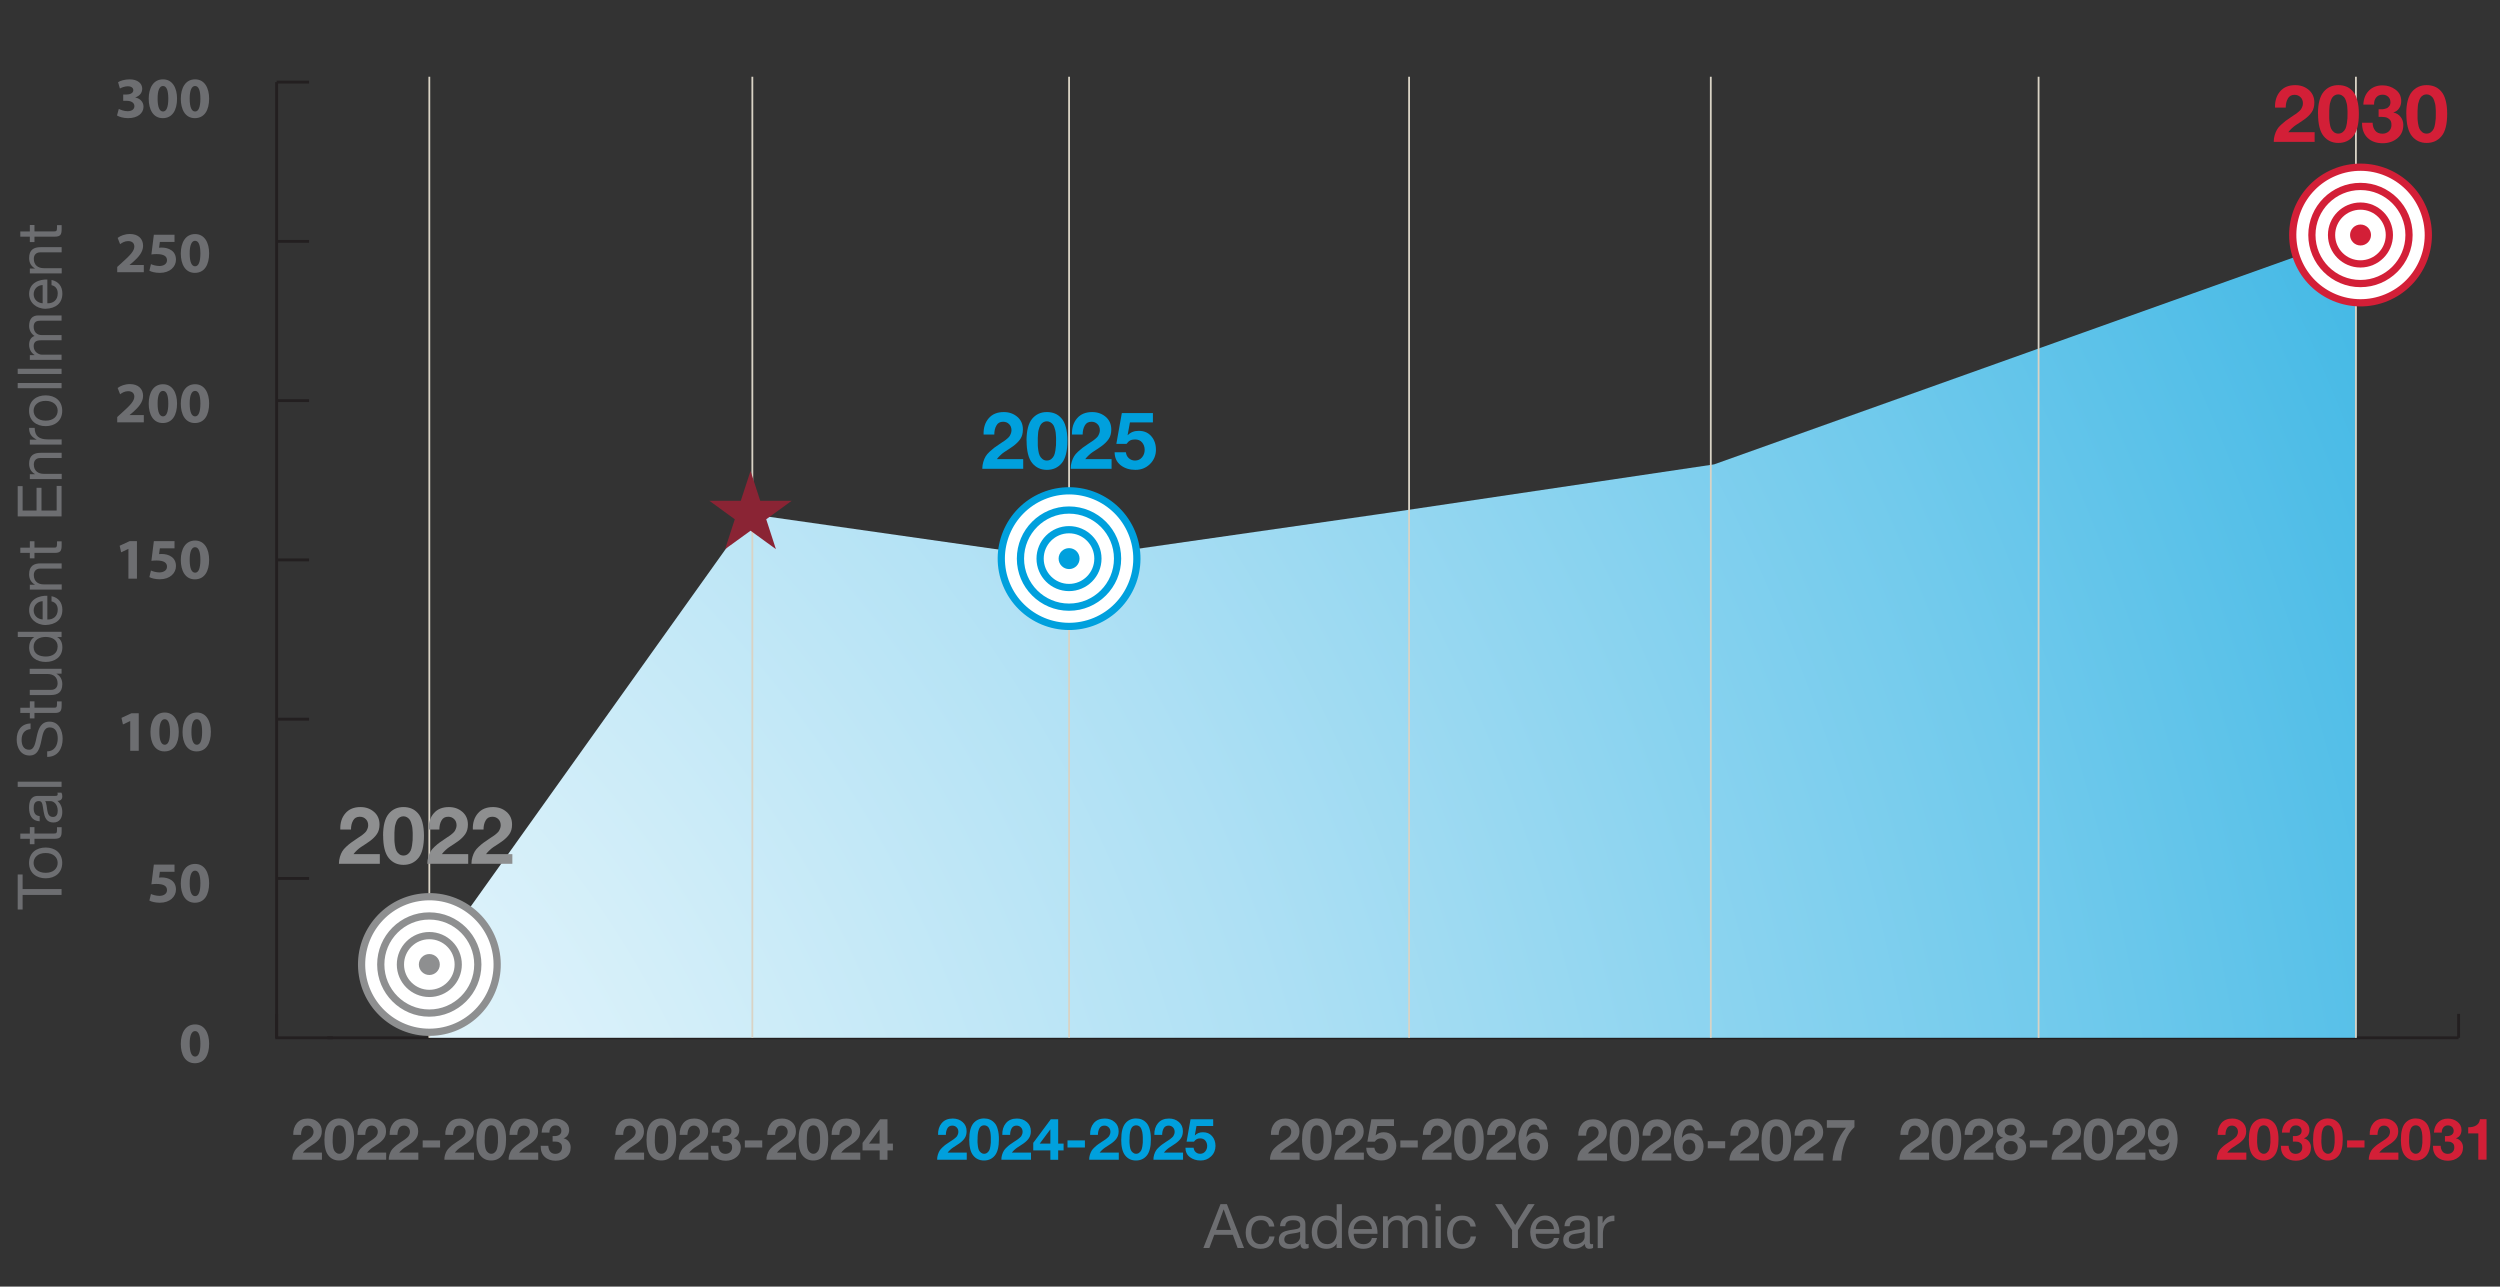 <?xml version="1.0" encoding="UTF-8"?><svg id="Layer_1" xmlns="http://www.w3.org/2000/svg" xmlns:xlink="http://www.w3.org/1999/xlink" viewBox="0 0 345.95 178.04"><rect x="0" y="0" width="345.95" height="178.04" fill="#333333" stroke="none"/><defs><style>.cls-1{stroke:#00a0dd;}.cls-1,.cls-2,.cls-3,.cls-4,.cls-5,.cls-6,.cls-7{fill:none;}.cls-1,.cls-2,.cls-4,.cls-5,.cls-6,.cls-7{stroke-miterlimit:10;}.cls-8{clip-path:url(#clippath-4);}.cls-9{fill:url(#linear-gradient-2);}.cls-2{stroke:#8e8f90;}.cls-10{fill:#fff;}.cls-11{fill:#d31f37;}.cls-12{fill:url(#radial-gradient);}.cls-13{fill:#8a2434;}.cls-14{clip-path:url(#clippath-1);}.cls-15{clip-path:url(#clippath-5);}.cls-4{stroke-width:.4px;}.cls-4,.cls-5{stroke:#231f20;}.cls-16{fill:#00a0dd;}.cls-17{clip-path:url(#clippath-3);}.cls-18{fill:url(#radial-gradient-2);}.cls-19{fill:#6d6e71;}.cls-20{clip-path:url(#clippath-2);}.cls-21{fill:#8e8f90;}.cls-6{stroke:#d9d3c5;stroke-width:.25px;}.cls-7{stroke:#d31f37;}.cls-22{fill:url(#linear-gradient);}.cls-23{clip-path:url(#clippath);}</style><clipPath id="clippath"><polygon class="cls-3" points="-76.68 41.88 -122.09 58.17 -163.85 74.45 -210.89 83.1 -254.72 65.86 -299.42 115.15 -299.42 139.58 -32.82 139.58 -32.82 25.6 -76.68 41.88"/></clipPath><linearGradient id="linear-gradient" x1="-365.86" y1="999.52" x2="-364.86" y2="999.52" gradientTransform="translate(107041.37 293439.36) scale(293.5 -293.5)" gradientUnits="userSpaceOnUse"><stop offset="0" stop-color="#fff"/><stop offset=".1" stop-color="#faf7f7"/><stop offset=".24" stop-color="#efe1e3"/><stop offset=".42" stop-color="#dcbec2"/><stop offset=".63" stop-color="#c28d94"/><stop offset=".86" stop-color="#a14f5b"/><stop offset="1" stop-color="#8a2433"/></linearGradient><clipPath id="clippath-1"><polygon class="cls-3" points="-76.68 233.1 -122.09 249.39 -163.85 265.67 -210.89 274.32 -254.72 281.95 -299.42 306.37 -299.42 330.8 -32.82 330.8 -32.82 216.82 -76.68 233.1"/></clipPath><linearGradient id="linear-gradient-2" x1="-366.09" y1="998.91" x2="-365.09" y2="998.91" gradientTransform="translate(107110.13 293452.15) scale(293.5 -293.5)" xlink:href="#linear-gradient"/><clipPath id="clippath-2"><rect class="cls-3" x="340.02" y="140.3" width=".4" height="3.31"/></clipPath><clipPath id="clippath-3"><rect class="cls-3" x="340.02" y="140.3" width=".4" height="3.31"/></clipPath><clipPath id="clippath-4"><polygon class="cls-3" points="281.65 48.39 237.2 64.26 192.75 70.87 147.46 77.37 103.86 71.15 59.41 133.47 59.41 143.6 59.41 143.61 326.09 143.61 326.09 32.52 281.65 48.39"/></clipPath><radialGradient id="radial-gradient" cx="-366.2" cy="999.31" fx="-366.2" fy="999.31" r="1.61" gradientTransform="translate(215935.16 240249.25) rotate(-21.85) scale(303.39 -303.39)" gradientUnits="userSpaceOnUse"><stop offset="0" stop-color="#fff"/><stop offset=".09" stop-color="#f5fbfd"/><stop offset=".23" stop-color="#daf1fa"/><stop offset=".42" stop-color="#aee0f4"/><stop offset=".64" stop-color="#71caec"/><stop offset=".89" stop-color="#25ade1"/><stop offset="1" stop-color="#00a0dd"/><stop offset="1" stop-color="#00a0dd"/></radialGradient><clipPath id="clippath-5"><polygon class="cls-3" points="281.65 237.27 237.2 253.14 192.75 259.75 147.46 266.25 103.86 310.44 59.41 322.34 59.41 332.48 59.41 332.48 326.09 332.48 326.09 221.4 281.65 237.27"/></clipPath><radialGradient id="radial-gradient-2" cx="-366.43" cy="998.73" fx="-366.43" fy="998.73" r="1.61" xlink:href="#radial-gradient"/></defs><g class="cls-23"><rect class="cls-22" x="-311" y="-18.52" width="289.75" height="202.21" transform="translate(-40.8 -54.21) rotate(-21.07)"/></g><g class="cls-14"><rect class="cls-9" x="-311" y="172.7" width="289.75" height="202.21" transform="translate(-109.56 -41.42) rotate(-21.07)"/></g><line class="cls-4" x1="45.28" y1="143.61" x2="340.22" y2="143.61"/><line class="cls-4" x1="38.28" y1="143.61" x2="38.28" y2="140.3"/><line class="cls-5" x1="81.63" y1="143.61" x2="81.63" y2="140.3"/><line class="cls-5" x1="126.08" y1="143.61" x2="126.08" y2="140.3"/><line class="cls-5" x1="170.53" y1="143.61" x2="170.53" y2="140.3"/><line class="cls-5" x1="214.98" y1="143.61" x2="214.98" y2="140.3"/><line class="cls-5" x1="259.42" y1="143.61" x2="259.42" y2="140.3"/><line class="cls-5" x1="303.87" y1="143.61" x2="303.87" y2="140.3"/><g class="cls-20"><g class="cls-17"><line class="cls-4" x1="340.22" y1="143.61" x2="340.22" y2="140.3"/></g></g><path class="cls-19" d="M28.94,144.42c0,1.61-.65,2.71-1.98,2.71s-1.94-1.21-1.94-2.68c0-1.5.64-2.69,1.98-2.69s1.94,1.24,1.94,2.66ZM26.25,144.45c0,1.19.28,1.76.75,1.76s.73-.59.73-1.77-.25-1.76-.74-1.76c-.45,0-.75.57-.74,1.78Z"/><path class="cls-19" d="M24.13,120.64h-2.01l-.11.8c.11-.02.21-.02.34-.02.5,0,1,.11,1.37.38.39.26.63.7.63,1.3,0,.97-.83,1.82-2.23,1.82-.63,0-1.16-.14-1.45-.3l.22-.91c.23.11.7.26,1.18.26.5,0,1.04-.24,1.04-.79s-.42-.86-1.46-.86c-.29,0-.49.02-.7.05l.34-2.73h2.86v1Z"/><path class="cls-19" d="M28.94,122.21c0,1.61-.65,2.71-1.98,2.71s-1.94-1.21-1.94-2.68c0-1.5.64-2.69,1.98-2.69s1.94,1.24,1.94,2.66ZM26.25,122.25c0,1.19.28,1.76.75,1.76s.73-.59.73-1.77-.25-1.76-.74-1.76c-.45,0-.75.57-.74,1.78Z"/><path class="cls-19" d="M18.02,99.78h-.02l-.99.47-.2-.91,1.38-.64h1.01v5.2h-1.18v-4.12Z"/><path class="cls-19" d="M24.74,101.27c0,1.61-.65,2.71-1.98,2.71s-1.94-1.21-1.94-2.68c0-1.5.64-2.7,1.98-2.7s1.94,1.24,1.94,2.66ZM22.05,101.3c0,1.19.28,1.76.75,1.76s.73-.59.73-1.78-.25-1.76-.74-1.76c-.45,0-.75.57-.74,1.78Z"/><path class="cls-19" d="M29.18,101.27c0,1.61-.65,2.71-1.98,2.71s-1.94-1.21-1.94-2.68c0-1.5.64-2.7,1.98-2.7s1.94,1.24,1.94,2.66ZM26.49,101.3c0,1.19.28,1.76.75,1.76s.73-.59.73-1.78-.25-1.76-.74-1.76c-.45,0-.75.57-.74,1.78Z"/><path class="cls-19" d="M17.77,75.96h-.02l-.99.47-.2-.91,1.38-.64h1.01v5.2h-1.18v-4.12Z"/><path class="cls-19" d="M24.13,75.88h-2.01l-.11.8c.11-.02.21-.02.34-.02.5,0,1,.11,1.37.38.39.26.63.7.63,1.3,0,.97-.83,1.82-2.23,1.82-.63,0-1.16-.14-1.45-.3l.22-.91c.23.11.7.26,1.18.26.5,0,1.04-.24,1.04-.79s-.42-.86-1.46-.86c-.29,0-.49.02-.7.05l.34-2.73h2.86v1Z"/><path class="cls-19" d="M28.94,77.46c0,1.61-.65,2.71-1.98,2.71s-1.94-1.21-1.94-2.68c0-1.5.64-2.69,1.98-2.69s1.94,1.24,1.94,2.66ZM26.25,77.49c0,1.19.28,1.76.75,1.76s.73-.59.73-1.77-.25-1.76-.74-1.76c-.45,0-.75.57-.74,1.78Z"/><path class="cls-19" d="M16.22,58.45v-.74l.67-.61c1.14-1.02,1.69-1.6,1.7-2.21,0-.42-.26-.76-.86-.76-.45,0-.84.22-1.11.43l-.34-.87c.39-.3,1-.54,1.7-.54,1.18,0,1.82.69,1.82,1.63,0,.87-.63,1.57-1.38,2.24l-.48.4v.02h1.96v1h-3.69Z"/><path class="cls-19" d="M24.5,55.83c0,1.61-.65,2.71-1.98,2.71s-1.94-1.21-1.94-2.68c0-1.5.64-2.69,1.98-2.69s1.94,1.24,1.94,2.66ZM21.81,55.86c0,1.19.28,1.76.75,1.76s.73-.59.73-1.77-.25-1.76-.74-1.76c-.45,0-.75.57-.74,1.78Z"/><path class="cls-19" d="M28.94,55.83c0,1.61-.65,2.71-1.98,2.71s-1.94-1.21-1.94-2.68c0-1.5.64-2.69,1.98-2.69s1.94,1.24,1.94,2.66ZM26.25,55.86c0,1.19.28,1.76.75,1.76s.73-.59.73-1.77-.25-1.76-.74-1.76c-.45,0-.75.57-.74,1.78Z"/><path class="cls-19" d="M16.22,37.68v-.74l.67-.61c1.14-1.02,1.69-1.6,1.7-2.21,0-.42-.26-.76-.86-.76-.45,0-.84.22-1.11.43l-.34-.87c.39-.3,1-.54,1.7-.54,1.18,0,1.82.69,1.82,1.63,0,.87-.63,1.57-1.38,2.24l-.48.4v.02h1.96v1h-3.69Z"/><path class="cls-19" d="M24.13,33.48h-2.01l-.11.8c.11-.02.21-.02.34-.02.5,0,1,.11,1.37.38.39.26.63.7.63,1.3,0,.97-.83,1.82-2.23,1.82-.63,0-1.16-.14-1.45-.3l.22-.91c.23.11.7.26,1.18.26.5,0,1.04-.24,1.04-.79s-.42-.86-1.46-.86c-.29,0-.49.02-.7.05l.34-2.73h2.86v1Z"/><path class="cls-19" d="M28.94,35.05c0,1.61-.65,2.71-1.98,2.71s-1.94-1.21-1.94-2.68c0-1.5.64-2.69,1.98-2.69s1.94,1.24,1.94,2.66ZM26.25,35.09c0,1.19.28,1.76.75,1.76s.73-.59.73-1.77-.25-1.76-.74-1.76c-.45,0-.75.57-.74,1.78Z"/><path class="cls-19" d="M16.44,15.07c.22.11.71.32,1.21.32.63,0,.95-.3.95-.7,0-.51-.51-.74-1.05-.74h-.5v-.87h.47c.41,0,.93-.16.93-.6,0-.31-.26-.54-.77-.54-.42,0-.87.18-1.09.31l-.25-.88c.31-.2.94-.39,1.61-.39,1.11,0,1.73.58,1.73,1.29,0,.55-.31.98-.95,1.21v.02c.62.11,1.13.58,1.13,1.26,0,.92-.81,1.59-2.13,1.59-.67,0-1.24-.18-1.54-.37l.25-.91Z"/><path class="cls-19" d="M24.5,13.64c0,1.61-.65,2.71-1.98,2.71s-1.94-1.21-1.94-2.68c0-1.5.64-2.69,1.98-2.69s1.94,1.24,1.94,2.66ZM21.81,13.67c0,1.19.28,1.76.75,1.76s.73-.59.73-1.77-.25-1.76-.74-1.76c-.45,0-.75.57-.74,1.78Z"/><path class="cls-19" d="M28.94,13.64c0,1.61-.65,2.71-1.98,2.71s-1.94-1.21-1.94-2.68c0-1.5.64-2.69,1.98-2.69s1.94,1.24,1.94,2.66ZM26.25,13.67c0,1.19.28,1.76.75,1.76s.73-.59.73-1.77-.25-1.76-.74-1.76c-.45,0-.75.57-.74,1.78Z"/><line class="cls-4" x1="38.28" y1="143.61" x2="38.28" y2="11.36"/><line class="cls-4" x1="38.09" y1="143.61" x2="46.06" y2="143.61"/><line class="cls-4" x1="38.28" y1="121.56" x2="42.77" y2="121.56"/><line class="cls-4" x1="38.28" y1="99.52" x2="42.77" y2="99.52"/><line class="cls-4" x1="38.28" y1="77.48" x2="42.77" y2="77.48"/><line class="cls-4" x1="38.28" y1="55.44" x2="42.77" y2="55.44"/><line class="cls-4" x1="38.28" y1="33.4" x2="42.77" y2="33.4"/><line class="cls-4" x1="38.28" y1="11.36" x2="42.77" y2="11.36"/><g class="cls-8"><polygon class="cls-12" points="111.03 47.91 179.14 -59.62 454.47 128.21 -13.64 235.74 111.03 47.91"/></g><path class="cls-11" d="M306.75,160.49c0-.25.03-.48.1-.7.07-.22.15-.4.24-.55.09-.15.22-.31.4-.47.18-.17.33-.3.46-.39.13-.1.32-.23.57-.39.02-.02.1-.07.25-.16s.24-.16.28-.19c.05-.03.12-.1.23-.19s.18-.17.23-.24c.04-.07.08-.15.12-.26.04-.1.06-.21.06-.32,0-.26-.08-.47-.24-.63s-.36-.24-.6-.24c-.31,0-.54.13-.68.38-.14.26-.21.56-.21.9h-1.08c-.02-.66.15-1.2.51-1.63.36-.42.87-.63,1.52-.63.54,0,.99.16,1.36.48.37.32.56.74.56,1.27,0,.38-.09.7-.26.96-.17.26-.42.5-.74.73-.09.07-.23.16-.42.28-.19.12-.34.22-.46.3s-.25.18-.39.31c-.14.13-.26.26-.36.39h2.65v.98h-4.11Z"/><path class="cls-11" d="M311.2,157.66c0-1.02.19-1.75.56-2.21.38-.45.87-.68,1.48-.68.29,0,.56.05.8.15.24.1.46.26.65.47s.35.51.45.9c.11.38.16.84.16,1.37,0,1.04-.19,1.79-.57,2.25-.38.46-.88.68-1.5.68s-1.11-.23-1.48-.69c-.38-.46-.56-1.21-.56-2.25ZM312.34,157.66c0,.19,0,.34,0,.46,0,.12.02.29.05.51.03.22.08.39.14.52s.15.25.28.35c.12.1.27.16.44.16s.33-.05.45-.16c.12-.1.22-.22.28-.35s.1-.3.14-.52c.03-.22.05-.39.06-.51,0-.12,0-.27,0-.46,0-.12,0-.22,0-.29,0-.07,0-.19-.02-.34s-.03-.28-.05-.38-.06-.22-.1-.34c-.05-.13-.1-.23-.16-.31s-.15-.15-.25-.2-.22-.08-.34-.08-.24.03-.34.08-.18.12-.24.2-.11.18-.16.31c-.05.13-.08.24-.1.34s-.04.23-.05.38-.02.27-.02.34c0,.07,0,.17,0,.29Z"/><path class="cls-11" d="M315.62,158.56h1.08c.01.33.1.59.26.8.17.21.41.31.72.31.26,0,.48-.08.65-.24.17-.16.26-.37.26-.63,0-.14-.02-.26-.05-.36-.04-.1-.09-.18-.17-.24s-.15-.11-.21-.14c-.06-.04-.16-.06-.29-.07-.13-.01-.22-.02-.29-.02-.06,0-.16,0-.29,0v-.76c.14.01.27,0,.4,0,.13-.01.25-.04.38-.09.13-.05.23-.12.31-.23.08-.11.12-.24.12-.39,0-.24-.08-.42-.23-.56-.16-.14-.34-.21-.56-.21-.28,0-.49.09-.64.28-.15.18-.23.42-.22.72h-1.08c.02-.58.21-1.04.55-1.4.35-.36.81-.54,1.38-.54.48,0,.92.14,1.3.43.38.29.58.67.58,1.14,0,.28-.07.52-.2.73-.14.21-.33.35-.58.42h0c.3.08.54.23.72.46s.27.5.27.81c0,.57-.2,1.01-.61,1.34-.4.33-.89.5-1.47.5-.64,0-1.15-.18-1.53-.54s-.56-.86-.55-1.5Z"/><path class="cls-11" d="M320.09,157.66c0-1.02.19-1.75.56-2.21.38-.45.87-.68,1.48-.68.29,0,.56.05.8.15.24.1.46.26.65.47s.35.51.45.9c.11.38.16.84.16,1.37,0,1.04-.19,1.79-.57,2.25-.38.46-.88.68-1.5.68s-1.11-.23-1.48-.69c-.38-.46-.56-1.21-.56-2.25ZM321.23,157.66c0,.19,0,.34,0,.46,0,.12.02.29.05.51.03.22.08.39.14.52s.15.25.28.35c.12.1.27.16.44.16s.33-.05.45-.16c.12-.1.22-.22.28-.35s.1-.3.14-.52c.03-.22.05-.39.06-.51,0-.12,0-.27,0-.46,0-.12,0-.22,0-.29,0-.07,0-.19-.02-.34s-.03-.28-.05-.38-.06-.22-.1-.34c-.05-.13-.1-.23-.16-.31s-.15-.15-.25-.2c-.1-.06-.22-.08-.34-.08s-.24.03-.34.08-.18.12-.24.2-.11.18-.16.31c-.05.13-.08.24-.1.34s-.04.23-.05.38-.02.27-.02.34c0,.07,0,.17,0,.29Z"/><path class="cls-11" d="M324.79,158.79v-.98h2.41v.98h-2.41Z"/><path class="cls-11" d="M327.79,160.49c0-.25.03-.48.1-.7.07-.22.15-.4.24-.55.09-.15.22-.31.4-.47.18-.17.33-.3.46-.39.13-.1.32-.23.57-.39.02-.02.1-.07.25-.16s.24-.16.28-.19c.05-.03.12-.1.23-.19s.18-.17.23-.24c.04-.07.08-.15.12-.26.04-.1.06-.21.06-.32,0-.26-.08-.47-.24-.63s-.36-.24-.6-.24c-.31,0-.54.13-.68.38-.14.26-.21.56-.21.9h-1.08c-.02-.66.15-1.2.51-1.63.36-.42.87-.63,1.52-.63.54,0,.99.16,1.36.48.37.32.56.74.56,1.27,0,.38-.09.7-.26.96-.17.26-.42.5-.74.73-.09.07-.23.16-.42.28-.19.12-.34.22-.46.3s-.25.18-.39.31c-.14.13-.26.26-.36.39h2.65v.98h-4.11Z"/><path class="cls-11" d="M332.24,157.66c0-1.02.19-1.75.56-2.21.38-.45.87-.68,1.48-.68.29,0,.56.05.8.15.24.1.46.26.65.47s.35.51.45.9c.11.38.16.84.16,1.37,0,1.04-.19,1.79-.57,2.25-.38.46-.88.68-1.5.68s-1.11-.23-1.48-.69c-.38-.46-.56-1.21-.56-2.25ZM333.37,157.66c0,.19,0,.34,0,.46,0,.12.02.29.05.51.03.22.08.39.14.52s.15.25.28.35c.12.1.27.16.44.16s.33-.05.45-.16c.12-.1.22-.22.28-.35s.1-.3.14-.52c.03-.22.05-.39.06-.51,0-.12,0-.27,0-.46,0-.12,0-.22,0-.29,0-.07,0-.19-.02-.34s-.03-.28-.05-.38-.06-.22-.1-.34c-.05-.13-.1-.23-.16-.31s-.15-.15-.25-.2-.22-.08-.34-.08-.24.03-.34.08-.18.12-.24.2-.11.18-.16.31c-.05.13-.08.24-.1.34s-.04.23-.05.38-.02.27-.02.34c0,.07,0,.17,0,.29Z"/><path class="cls-11" d="M336.66,158.56h1.08c.01.33.1.59.26.8.17.21.41.31.72.31.26,0,.48-.08.65-.24.17-.16.26-.37.26-.63,0-.14-.02-.26-.05-.36-.04-.1-.09-.18-.17-.24s-.15-.11-.21-.14c-.06-.04-.16-.06-.29-.07-.13-.01-.22-.02-.29-.02-.06,0-.16,0-.29,0v-.76c.14.01.27,0,.4,0,.13-.01.25-.04.38-.09.13-.05.23-.12.31-.23.08-.11.12-.24.12-.39,0-.24-.08-.42-.23-.56-.16-.14-.34-.21-.56-.21-.28,0-.49.09-.64.28-.15.18-.23.42-.22.72h-1.08c.02-.58.21-1.04.55-1.4.35-.36.81-.54,1.38-.54.48,0,.92.14,1.3.43.38.29.58.67.58,1.14,0,.28-.07.52-.2.73-.14.21-.33.35-.58.42h0c.3.08.54.23.72.46s.27.5.27.81c0,.57-.2,1.01-.61,1.34-.4.33-.89.5-1.47.5-.64,0-1.15-.18-1.53-.54-.38-.36-.56-.86-.55-1.5Z"/><path class="cls-11" d="M341.55,156.85v-.86c.44.01.81-.07,1.1-.25s.48-.46.53-.87h.91v5.6h-1.14v-3.63h-1.41Z"/><path class="cls-19" d="M262.85,160.49c0-.25.03-.48.1-.7.07-.22.15-.4.24-.55.09-.15.22-.31.4-.47.18-.17.33-.3.46-.39.13-.1.32-.23.57-.39.02-.02.1-.07.25-.16s.24-.16.28-.19c.05-.03.12-.1.23-.19s.18-.17.23-.24c.04-.07.08-.15.12-.26.04-.1.06-.21.06-.32,0-.26-.08-.47-.24-.63s-.36-.24-.6-.24c-.31,0-.54.13-.68.38-.14.26-.21.56-.21.9h-1.08c-.02-.66.15-1.2.51-1.63.36-.42.87-.63,1.52-.63.54,0,.99.16,1.36.48.37.32.56.74.56,1.27,0,.38-.09.7-.26.96-.17.26-.42.5-.74.73-.09.07-.23.16-.42.28-.19.12-.34.22-.46.3s-.25.18-.39.31c-.14.13-.26.26-.36.39h2.65v.98h-4.11Z"/><path class="cls-19" d="M267.3,157.66c0-1.02.19-1.75.56-2.21.38-.45.87-.68,1.48-.68.29,0,.56.05.8.15.24.1.46.26.65.47s.35.51.45.9c.11.38.16.84.16,1.37,0,1.04-.19,1.79-.57,2.25-.38.46-.88.68-1.5.68s-1.11-.23-1.48-.69c-.38-.46-.56-1.21-.56-2.25ZM268.43,157.66c0,.19,0,.34,0,.46,0,.12.02.29.05.51.03.22.08.39.14.52s.15.25.28.35c.12.1.27.16.44.16s.33-.05.45-.16c.12-.1.22-.22.28-.35s.1-.3.14-.52c.03-.22.05-.39.06-.51,0-.12,0-.27,0-.46,0-.12,0-.22,0-.29,0-.07,0-.19-.02-.34s-.03-.28-.05-.38-.06-.22-.1-.34c-.05-.13-.1-.23-.16-.31s-.15-.15-.25-.2-.22-.08-.34-.08-.24.03-.34.08-.18.12-.24.2-.11.18-.16.31c-.05.13-.08.24-.1.34s-.04.23-.05.38-.02.27-.02.34c0,.07,0,.17,0,.29Z"/><path class="cls-19" d="M271.74,160.49c0-.25.03-.48.1-.7.07-.22.15-.4.24-.55.09-.15.22-.31.4-.47.18-.17.33-.3.46-.39.13-.1.32-.23.57-.39.02-.02.1-.07.25-.16s.24-.16.28-.19c.05-.03.12-.1.23-.19s.18-.17.23-.24c.04-.07.08-.15.12-.26.04-.1.06-.21.06-.32,0-.26-.08-.47-.24-.63s-.36-.24-.6-.24c-.31,0-.54.13-.68.38-.14.26-.21.56-.21.9h-1.08c-.02-.66.15-1.2.51-1.63.36-.42.87-.63,1.52-.63.54,0,.99.16,1.36.48.37.32.56.74.56,1.27,0,.38-.09.7-.26.96-.17.26-.42.5-.74.73-.09.07-.23.16-.42.28-.19.12-.34.22-.46.3s-.25.18-.39.31c-.14.13-.26.26-.36.39h2.65v.98h-4.11Z"/><path class="cls-19" d="M276.13,158.84c0-.35.09-.65.28-.89.19-.24.44-.4.78-.49v-.02c-.28-.08-.49-.22-.64-.42-.15-.21-.22-.45-.22-.73,0-.47.2-.85.59-1.12.39-.27.84-.41,1.35-.41.34,0,.64.05.9.16.26.1.46.24.6.39.14.16.25.32.32.48.07.16.1.32.1.47,0,.28-.07.53-.22.74-.15.21-.36.35-.63.44v.02c.33.08.59.23.77.48.18.24.27.54.27.89,0,.55-.21.99-.62,1.3-.42.31-.91.46-1.47.46s-1.09-.15-1.5-.45c-.42-.3-.62-.73-.62-1.3ZM277.27,158.79c0,.28.1.51.29.69s.43.26.7.26.51-.09.69-.27c.18-.18.27-.4.27-.68,0-.26-.09-.47-.27-.64-.18-.17-.41-.25-.68-.25-.29,0-.53.08-.71.24-.19.16-.28.38-.28.65ZM277.4,156.41c0,.23.08.41.25.54.17.13.37.19.61.19s.44-.06.6-.19c.16-.13.24-.31.24-.54,0-.2-.06-.38-.19-.54-.12-.16-.34-.24-.65-.24-.24,0-.44.07-.61.21-.17.14-.25.33-.25.57Z"/><path class="cls-19" d="M280.89,158.79v-.98h2.41v.98h-2.41Z"/><path class="cls-19" d="M283.89,160.49c0-.25.03-.48.1-.7.07-.22.15-.4.24-.55.09-.15.22-.31.4-.47.18-.17.33-.3.46-.39.13-.1.32-.23.57-.39.02-.02.1-.07.25-.16s.24-.16.28-.19c.05-.03.12-.1.23-.19s.18-.17.23-.24c.04-.07.08-.15.12-.26.04-.1.06-.21.06-.32,0-.26-.08-.47-.24-.63s-.36-.24-.6-.24c-.31,0-.54.13-.68.38-.14.26-.21.56-.21.9h-1.08c-.02-.66.15-1.2.51-1.63.36-.42.87-.63,1.52-.63.54,0,.99.16,1.36.48.37.32.56.74.56,1.27,0,.38-.09.7-.26.96-.17.26-.42.5-.74.73-.09.07-.23.16-.42.28-.19.12-.34.22-.46.3s-.25.18-.39.31c-.14.13-.26.26-.36.39h2.65v.98h-4.11Z"/><path class="cls-19" d="M288.33,157.66c0-1.02.19-1.75.56-2.21.38-.45.87-.68,1.48-.68.29,0,.56.05.8.15.24.1.46.26.65.47s.35.51.45.9c.11.38.16.84.16,1.37,0,1.04-.19,1.79-.57,2.25-.38.46-.88.68-1.5.68s-1.11-.23-1.48-.69c-.38-.46-.56-1.21-.56-2.25ZM289.47,157.66c0,.19,0,.34,0,.46,0,.12.02.29.05.51.03.22.08.39.14.52s.15.25.28.35c.12.1.27.16.44.16s.33-.05.45-.16c.12-.1.22-.22.28-.35s.1-.3.14-.52c.03-.22.05-.39.06-.51,0-.12,0-.27,0-.46,0-.12,0-.22,0-.29,0-.07,0-.19-.02-.34s-.03-.28-.05-.38-.06-.22-.1-.34c-.05-.13-.1-.23-.16-.31s-.15-.15-.25-.2-.22-.08-.34-.08-.24.03-.34.08-.18.12-.24.2-.11.18-.16.31c-.05.13-.08.24-.1.34s-.04.23-.05.38-.02.27-.02.34c0,.07,0,.17,0,.29Z"/><path class="cls-19" d="M292.78,160.49c0-.25.03-.48.1-.7.07-.22.15-.4.24-.55.09-.15.22-.31.4-.47.18-.17.33-.3.46-.39.13-.1.32-.23.57-.39.02-.02.1-.07.25-.16s.24-.16.28-.19c.05-.03.12-.1.23-.19s.18-.17.23-.24c.04-.07.08-.15.12-.26.04-.1.06-.21.06-.32,0-.26-.08-.47-.24-.63s-.36-.24-.6-.24c-.31,0-.54.13-.68.38-.14.26-.21.56-.21.9h-1.08c-.02-.66.15-1.2.51-1.63.36-.42.87-.63,1.52-.63.54,0,.99.16,1.36.48.37.32.56.74.56,1.27,0,.38-.09.7-.26.96-.17.26-.42.5-.74.73-.09.07-.23.16-.42.28-.19.12-.34.22-.46.3s-.25.18-.39.31c-.14.13-.26.26-.36.39h2.65v.98h-4.11Z"/><path class="cls-19" d="M297.22,156.82c0-.58.18-1.07.55-1.46.37-.39.84-.59,1.41-.59.41,0,.75.08,1.05.25.29.17.51.39.67.68.15.29.26.59.33.91.07.32.11.68.11,1.06,0,.36-.04.7-.12,1.04-.08.33-.21.65-.38.94-.17.29-.4.52-.69.7-.29.17-.63.26-1.01.26-.49,0-.9-.14-1.23-.41-.33-.27-.52-.66-.59-1.14h1.08c.04.2.12.36.26.5.14.13.3.2.49.2s.36-.06.5-.17c.14-.12.25-.27.33-.45.08-.19.13-.37.17-.54s.06-.35.07-.54l-.02-.02c-.29.42-.72.62-1.27.62-.24,0-.47-.05-.7-.16-.23-.1-.42-.24-.58-.42-.29-.34-.43-.75-.43-1.25ZM298.36,156.73c0,.29.07.54.22.75.15.21.36.31.64.31s.51-.1.67-.3.23-.45.23-.74c0-.28-.08-.52-.25-.73-.17-.21-.38-.31-.65-.31-.25,0-.46.1-.62.31-.16.21-.24.44-.24.71Z"/><path class="cls-19" d="M218.28,160.6c0-.25.03-.48.1-.7.07-.22.15-.4.24-.55.09-.15.22-.31.4-.47.18-.17.33-.3.46-.39.13-.1.32-.23.57-.39.02-.02.1-.07.25-.16s.24-.16.28-.19c.05-.03.12-.1.23-.19s.18-.17.23-.24c.04-.07.08-.15.12-.26.04-.1.06-.21.06-.32,0-.26-.08-.47-.24-.63-.16-.16-.36-.24-.6-.24-.31,0-.54.13-.68.38-.14.25-.21.56-.21.9h-1.08c-.02-.66.15-1.2.51-1.63.36-.42.87-.63,1.52-.63.54,0,.99.16,1.36.48.37.32.56.74.56,1.27,0,.38-.09.7-.26.96-.17.26-.42.5-.74.73-.09.06-.23.16-.42.28-.19.12-.34.22-.46.3s-.25.18-.39.31c-.14.13-.26.26-.36.39h2.65v.98h-4.11Z"/><path class="cls-19" d="M222.73,157.78c0-1.02.19-1.75.56-2.21.38-.45.87-.68,1.48-.68.29,0,.56.05.8.15s.46.26.65.47.35.51.45.9c.11.38.16.84.16,1.37,0,1.04-.19,1.79-.57,2.25-.38.46-.88.69-1.5.69s-1.11-.23-1.48-.69c-.38-.46-.56-1.21-.56-2.25ZM223.87,157.78c0,.19,0,.34,0,.46,0,.12.02.29.05.51s.08.39.14.52c.06.13.15.25.28.35s.27.16.44.16.33-.05.45-.16.22-.22.28-.35c.06-.13.1-.3.14-.52s.05-.39.06-.51c0-.12,0-.27,0-.46,0-.12,0-.22,0-.29s0-.19-.02-.34c-.01-.15-.03-.28-.05-.38s-.06-.22-.1-.34c-.05-.13-.1-.23-.16-.31-.06-.08-.15-.14-.25-.2-.1-.06-.22-.08-.34-.08s-.24.03-.34.08c-.1.06-.18.12-.24.2-.06.08-.11.18-.16.31-.05.13-.08.24-.1.34s-.04.23-.05.38c-.01.15-.02.27-.02.34s0,.17,0,.29Z"/><path class="cls-19" d="M227.17,160.6c0-.25.03-.48.1-.7.07-.22.15-.4.24-.55.09-.15.22-.31.4-.47.18-.17.33-.3.46-.39.13-.1.32-.23.57-.39.02-.02.1-.07.25-.16s.24-.16.28-.19c.05-.03.12-.1.23-.19s.18-.17.23-.24c.04-.07.08-.15.12-.26.04-.1.06-.21.06-.32,0-.26-.08-.47-.24-.63-.16-.16-.36-.24-.6-.24-.31,0-.54.13-.68.38-.14.25-.21.56-.21.9h-1.08c-.02-.66.15-1.2.51-1.63.36-.42.87-.63,1.52-.63.54,0,.99.16,1.36.48.37.32.56.74.56,1.27,0,.38-.09.7-.26.96-.17.26-.42.5-.74.73-.09.06-.23.16-.42.28-.19.12-.34.22-.46.3s-.25.18-.39.31c-.14.13-.26.26-.36.39h2.65v.98h-4.11Z"/><path class="cls-19" d="M231.62,157.81c0-.36.04-.7.12-1.04.08-.33.21-.65.38-.94.17-.29.4-.52.69-.7.29-.17.63-.26,1.01-.26.49,0,.9.14,1.23.41.33.27.53.65.59,1.14h-1.08c-.04-.2-.12-.36-.26-.5s-.3-.2-.49-.2-.36.06-.5.17-.25.26-.33.45-.13.37-.17.54c-.03.18-.06.35-.07.54l.02.02c.29-.42.71-.62,1.26-.62.24,0,.47.05.71.16.23.1.42.25.58.42.29.33.43.75.43,1.24,0,.58-.18,1.07-.55,1.46-.37.39-.84.59-1.41.59-.41,0-.76-.08-1.05-.25-.29-.17-.52-.39-.67-.68s-.26-.59-.33-.91-.1-.68-.1-1.06ZM232.83,158.73c0,.28.08.52.25.73.17.21.38.31.66.31.25,0,.46-.1.62-.31.16-.21.24-.44.24-.71,0-.29-.07-.54-.22-.74s-.36-.31-.63-.31-.51.1-.67.3-.24.45-.24.74Z"/><path class="cls-19" d="M236.32,158.9v-.98h2.41v.98h-2.41Z"/><path class="cls-19" d="M239.32,160.6c0-.25.03-.48.1-.7.07-.22.15-.4.24-.55.09-.15.22-.31.4-.47.18-.17.33-.3.46-.39.13-.1.32-.23.57-.39.02-.02.1-.07.25-.16s.24-.16.28-.19c.05-.03.12-.1.23-.19s.18-.17.23-.24c.04-.07.08-.15.12-.26.04-.1.06-.21.06-.32,0-.26-.08-.47-.24-.63-.16-.16-.36-.24-.6-.24-.31,0-.54.13-.68.38-.14.25-.21.56-.21.9h-1.08c-.02-.66.15-1.2.51-1.63.36-.42.87-.63,1.52-.63.54,0,.99.16,1.36.48.37.32.56.74.56,1.27,0,.38-.09.7-.26.96-.17.26-.42.5-.74.73-.09.06-.23.16-.42.28-.19.12-.34.22-.46.3s-.25.18-.39.31c-.14.13-.26.26-.36.39h2.65v.98h-4.11Z"/><path class="cls-19" d="M243.76,157.78c0-1.02.19-1.75.56-2.21.38-.45.87-.68,1.48-.68.29,0,.56.05.8.15s.46.26.65.47.35.51.45.9c.11.38.16.84.16,1.37,0,1.04-.19,1.79-.57,2.25-.38.46-.88.69-1.5.69s-1.11-.23-1.48-.69c-.38-.46-.56-1.21-.56-2.25ZM244.9,157.78c0,.19,0,.34,0,.46,0,.12.02.29.05.51s.08.39.14.52c.06.13.15.25.28.35s.27.16.44.16.33-.05.45-.16.22-.22.28-.35c.06-.13.1-.3.14-.52.03-.22.05-.39.06-.51,0-.12,0-.27,0-.46,0-.12,0-.22,0-.29s0-.19-.02-.34c-.01-.15-.03-.28-.05-.38s-.06-.22-.1-.34c-.05-.13-.1-.23-.16-.31-.06-.08-.15-.14-.25-.2-.1-.06-.22-.08-.34-.08s-.24.03-.34.08c-.1.06-.18.12-.24.2-.06.08-.11.18-.16.31-.05.13-.08.24-.1.34s-.04.23-.05.38c-.01.15-.02.27-.02.34s0,.17,0,.29Z"/><path class="cls-19" d="M248.21,160.6c0-.25.03-.48.1-.7.07-.22.15-.4.24-.55.09-.15.22-.31.4-.47.18-.17.33-.3.46-.39.13-.1.32-.23.57-.39.02-.02.1-.07.25-.16s.24-.16.28-.19c.05-.03.12-.1.23-.19s.18-.17.23-.24c.04-.07.08-.15.12-.26.04-.1.06-.21.06-.32,0-.26-.08-.47-.24-.63-.16-.16-.36-.24-.6-.24-.31,0-.54.13-.68.38-.14.25-.21.56-.21.9h-1.08c-.02-.66.15-1.2.51-1.63.36-.42.87-.63,1.52-.63.54,0,.99.16,1.36.48.37.32.56.74.56,1.27,0,.38-.09.7-.26.96-.17.26-.42.5-.74.73-.09.06-.23.16-.42.28-.19.12-.34.22-.46.3s-.25.18-.39.31c-.14.13-.26.26-.36.39h2.65v.98h-4.11Z"/><path class="cls-19" d="M252.8,156.05v-1.05h3.82v.97c-.55.48-1,1.17-1.32,2.07s-.5,1.75-.51,2.56h-1.21c.07-.82.26-1.62.58-2.4s.76-1.5,1.29-2.14h-2.66Z"/><path class="cls-19" d="M175.74,160.49c0-.25.03-.48.1-.7.07-.22.15-.4.24-.55.09-.15.22-.31.4-.47.18-.17.33-.3.46-.39.13-.1.32-.23.57-.39.02-.02.1-.07.25-.16s.24-.16.28-.19c.05-.03.12-.1.23-.19s.18-.17.23-.24c.04-.07.08-.15.12-.26.04-.1.06-.21.06-.32,0-.26-.08-.47-.24-.63s-.36-.24-.6-.24c-.31,0-.54.13-.68.38-.14.26-.21.56-.21.9h-1.08c-.02-.66.15-1.2.51-1.63.36-.42.87-.63,1.52-.63.54,0,.99.16,1.36.48.37.32.56.74.56,1.27,0,.38-.09.7-.26.96-.17.26-.42.5-.74.73-.09.07-.23.16-.42.28-.19.12-.34.22-.46.3s-.25.18-.39.31c-.14.13-.26.26-.36.39h2.65v.98h-4.11Z"/><path class="cls-19" d="M180.18,157.66c0-1.02.19-1.75.56-2.21.38-.45.87-.68,1.48-.68.29,0,.56.05.8.15.24.1.46.26.65.47s.35.51.45.9c.11.38.16.84.16,1.37,0,1.04-.19,1.79-.57,2.25-.38.46-.88.68-1.5.68s-1.11-.23-1.48-.69c-.38-.46-.56-1.21-.56-2.25ZM181.32,157.66c0,.19,0,.34,0,.46,0,.12.02.29.05.51.03.22.08.39.14.52s.15.25.28.35c.12.1.27.16.44.16s.33-.05.45-.16c.12-.1.22-.22.28-.35s.1-.3.14-.52c.03-.22.05-.39.06-.51,0-.12,0-.27,0-.46,0-.12,0-.22,0-.29,0-.07,0-.19-.02-.34s-.03-.28-.05-.38-.06-.22-.1-.34c-.05-.13-.1-.23-.16-.31s-.15-.15-.25-.2-.22-.08-.34-.08-.24.03-.34.08-.18.12-.24.2-.11.18-.16.31c-.05.13-.08.24-.1.34s-.04.23-.05.38-.02.27-.02.34c0,.07,0,.17,0,.29Z"/><path class="cls-19" d="M184.63,160.49c0-.25.03-.48.1-.7.07-.22.15-.4.24-.55.09-.15.22-.31.4-.47.18-.17.33-.3.46-.39.13-.1.32-.23.57-.39.02-.02.1-.07.25-.16s.24-.16.28-.19c.05-.03.12-.1.23-.19s.18-.17.23-.24c.04-.07.08-.15.12-.26.04-.1.06-.21.06-.32,0-.26-.08-.47-.24-.63s-.36-.24-.6-.24c-.31,0-.54.13-.68.38-.14.26-.21.56-.21.9h-1.08c-.02-.66.15-1.2.51-1.63.36-.42.87-.63,1.52-.63.54,0,.99.16,1.36.48.37.32.56.74.56,1.27,0,.38-.09.7-.26.96-.17.26-.42.5-.74.73-.09.07-.23.16-.42.28-.19.12-.34.22-.46.3s-.25.18-.39.31c-.14.13-.26.26-.36.39h2.65v.98h-4.11Z"/><path class="cls-19" d="M189.05,158.82h1.14c.03.25.12.45.29.61.17.16.38.23.62.23.29,0,.52-.11.7-.32.18-.21.27-.47.27-.76s-.09-.55-.26-.75c-.17-.2-.41-.3-.71-.3-.2,0-.36.04-.49.11s-.25.19-.37.34h-1.02l.55-3.1h3.13v.94h-2.31l-.23,1.27.02.02c.29-.29.65-.43,1.1-.43.54,0,.96.18,1.27.54.31.36.47.82.47,1.36s-.2,1.05-.61,1.44c-.41.39-.9.58-1.47.57-.58,0-1.06-.16-1.47-.47s-.61-.75-.61-1.31Z"/><path class="cls-19" d="M193.78,158.79v-.98h2.41v.98h-2.41Z"/><path class="cls-19" d="M196.77,160.49c0-.25.03-.48.1-.7.07-.22.15-.4.24-.55.09-.15.22-.31.4-.47.18-.17.33-.3.46-.39.13-.1.32-.23.57-.39.02-.02.1-.07.25-.16s.24-.16.28-.19c.05-.03.12-.1.23-.19s.18-.17.23-.24c.04-.07.08-.15.12-.26.04-.1.06-.21.06-.32,0-.26-.08-.47-.24-.63s-.36-.24-.6-.24c-.31,0-.54.13-.68.38-.14.26-.21.56-.21.9h-1.08c-.02-.66.15-1.2.51-1.63.36-.42.87-.63,1.52-.63.54,0,.99.16,1.36.48.37.32.56.74.56,1.27,0,.38-.09.7-.26.96-.17.26-.42.5-.74.73-.09.07-.23.16-.42.28-.19.12-.34.22-.46.3s-.25.18-.39.31c-.14.13-.26.26-.36.39h2.65v.98h-4.11Z"/><path class="cls-19" d="M201.22,157.66c0-1.02.19-1.75.56-2.21.38-.45.87-.68,1.48-.68.29,0,.56.05.8.15.24.1.46.26.65.47s.35.51.45.9c.11.38.16.84.16,1.37,0,1.04-.19,1.79-.57,2.25-.38.46-.88.68-1.5.68s-1.11-.23-1.48-.69c-.38-.46-.56-1.21-.56-2.25ZM202.36,157.66c0,.19,0,.34,0,.46,0,.12.02.29.05.51.03.22.08.39.14.52s.15.25.28.35c.12.1.27.16.44.16s.33-.05.45-.16c.12-.1.22-.22.28-.35s.1-.3.14-.52c.03-.22.05-.39.06-.51,0-.12,0-.27,0-.46,0-.12,0-.22,0-.29,0-.07,0-.19-.02-.34s-.03-.28-.05-.38-.06-.22-.1-.34c-.05-.13-.1-.23-.16-.31s-.15-.15-.25-.2-.22-.08-.34-.08-.24.03-.34.08-.18.12-.24.2-.11.18-.16.31c-.05.13-.08.24-.1.34s-.04.23-.05.38-.02.27-.02.34c0,.07,0,.17,0,.29Z"/><path class="cls-19" d="M205.67,160.49c0-.25.03-.48.1-.7.07-.22.15-.4.24-.55.09-.15.22-.31.4-.47.18-.17.33-.3.46-.39.13-.1.32-.23.57-.39.02-.02.1-.07.25-.16s.24-.16.28-.19c.05-.03.12-.1.23-.19s.18-.17.23-.24c.04-.07.08-.15.12-.26.04-.1.06-.21.06-.32,0-.26-.08-.47-.24-.63s-.36-.24-.6-.24c-.31,0-.54.13-.68.38-.14.26-.21.56-.21.9h-1.08c-.02-.66.15-1.2.51-1.63.36-.42.87-.63,1.52-.63.54,0,.99.16,1.36.48.37.32.56.74.56,1.27,0,.38-.09.7-.26.96-.17.26-.42.5-.74.73-.09.07-.23.16-.42.28-.19.12-.34.22-.46.3s-.25.18-.39.31c-.14.13-.26.26-.36.39h2.65v.98h-4.11Z"/><path class="cls-19" d="M210.11,157.7c0-.36.04-.7.12-1.04.08-.33.21-.64.38-.94.17-.29.4-.52.69-.7.29-.17.63-.26,1.01-.26.49,0,.9.14,1.23.41.33.28.53.65.59,1.14h-1.08c-.04-.2-.12-.36-.26-.5s-.3-.2-.49-.2-.36.06-.5.17c-.14.12-.25.27-.33.45-.08.19-.13.37-.17.54s-.06.36-.07.54l.02.02c.29-.41.71-.62,1.26-.62.24,0,.47.05.71.16.23.1.42.24.58.42.29.33.43.75.43,1.24,0,.58-.18,1.07-.55,1.46-.37.39-.84.59-1.41.59-.41,0-.76-.08-1.05-.25-.29-.17-.52-.39-.67-.68s-.26-.59-.33-.91-.1-.68-.1-1.06ZM211.33,158.62c0,.28.08.52.25.73.17.21.38.31.66.31.25,0,.46-.1.62-.31.16-.21.24-.44.24-.71,0-.29-.07-.54-.22-.74s-.36-.31-.63-.31-.51.1-.67.3-.24.45-.24.74Z"/><path class="cls-16" d="M129.68,160.49c0-.25.03-.48.1-.7.07-.22.15-.4.24-.55.09-.15.22-.31.4-.47.18-.17.33-.3.46-.39.13-.1.32-.23.57-.39.02-.02.1-.07.25-.16s.24-.16.28-.19c.05-.03.12-.1.23-.19s.18-.17.23-.24c.04-.07.08-.15.12-.26.04-.1.06-.21.06-.32,0-.26-.08-.47-.24-.63s-.36-.24-.6-.24c-.31,0-.54.13-.68.38-.14.26-.21.56-.21.9h-1.08c-.02-.66.15-1.2.51-1.63.36-.42.87-.63,1.52-.63.54,0,.99.16,1.36.48.37.32.56.74.56,1.27,0,.38-.09.7-.26.96-.17.26-.42.5-.74.73-.09.07-.23.16-.42.28-.19.12-.34.22-.46.3s-.25.18-.39.31c-.14.13-.26.26-.36.39h2.65v.98h-4.11Z"/><path class="cls-16" d="M134.13,157.66c0-1.02.19-1.75.56-2.21.38-.45.87-.68,1.48-.68.29,0,.56.05.8.15.24.1.46.26.65.47.2.21.35.51.45.9.11.38.16.84.16,1.37,0,1.04-.19,1.79-.57,2.25-.38.46-.88.68-1.5.68s-1.11-.23-1.48-.69c-.38-.46-.56-1.21-.56-2.25ZM135.27,157.66c0,.19,0,.34,0,.46,0,.12.02.29.05.51.03.22.08.39.14.52s.15.25.28.35c.12.1.27.16.44.16s.33-.05.45-.16c.12-.1.22-.22.28-.35s.1-.3.14-.52c.03-.22.05-.39.06-.51,0-.12,0-.27,0-.46,0-.12,0-.22,0-.29,0-.07,0-.19-.02-.34s-.03-.28-.05-.38-.06-.22-.1-.34c-.05-.13-.1-.23-.16-.31s-.15-.15-.25-.2-.22-.08-.34-.08-.24.03-.34.08-.18.12-.24.2-.11.18-.16.31c-.05.13-.08.24-.1.34s-.04.23-.05.38-.02.27-.02.34c0,.07,0,.17,0,.29Z"/><path class="cls-16" d="M138.57,160.49c0-.25.03-.48.1-.7.07-.22.15-.4.24-.55.09-.15.22-.31.4-.47.18-.17.33-.3.46-.39.13-.1.32-.23.57-.39.02-.02.1-.07.25-.16s.24-.16.28-.19c.05-.03.12-.1.23-.19s.18-.17.23-.24c.04-.07.08-.15.12-.26.04-.1.06-.21.06-.32,0-.26-.08-.47-.24-.63s-.36-.24-.6-.24c-.31,0-.54.13-.68.38-.14.26-.21.56-.21.9h-1.08c-.02-.66.15-1.2.51-1.63.36-.42.87-.63,1.52-.63.54,0,.99.16,1.36.48.37.32.56.74.56,1.27,0,.38-.09.7-.26.96-.17.26-.42.5-.74.73-.09.07-.23.16-.42.28-.19.12-.34.22-.46.3s-.25.18-.39.31c-.14.13-.26.26-.36.39h2.65v.98h-4.11Z"/><path class="cls-16" d="M142.98,159.19v-1.04l2.43-3.27h1.02v3.37h.75v.94h-.75v1.3h-1.08v-1.3h-2.37ZM143.88,158.25h1.47v-1.95h-.02l-1.45,1.95Z"/><path class="cls-16" d="M147.72,158.79v-.98h2.41v.98h-2.41Z"/><path class="cls-16" d="M150.72,160.49c0-.25.03-.48.1-.7.07-.22.15-.4.24-.55.09-.15.22-.31.4-.47.18-.17.33-.3.46-.39.13-.1.32-.23.57-.39.02-.02.1-.07.25-.16s.24-.16.28-.19c.05-.03.12-.1.23-.19s.18-.17.23-.24c.04-.07.08-.15.12-.26.04-.1.06-.21.06-.32,0-.26-.08-.47-.24-.63s-.36-.24-.6-.24c-.31,0-.54.13-.68.38-.14.26-.21.56-.21.9h-1.08c-.02-.66.15-1.2.51-1.63.36-.42.87-.63,1.52-.63.54,0,.99.16,1.36.48.37.32.56.74.56,1.27,0,.38-.09.7-.26.96-.17.26-.42.5-.74.73-.09.07-.23.16-.42.28-.19.12-.34.22-.46.3s-.25.18-.39.31c-.14.13-.26.26-.36.39h2.65v.98h-4.11Z"/><path class="cls-16" d="M155.16,157.66c0-1.02.19-1.75.56-2.21.38-.45.87-.68,1.48-.68.29,0,.56.05.8.15.24.1.46.26.65.47s.35.51.45.9c.11.38.16.84.16,1.37,0,1.04-.19,1.79-.57,2.25-.38.46-.88.68-1.5.68s-1.11-.23-1.48-.69c-.38-.46-.56-1.21-.56-2.25ZM156.3,157.66c0,.19,0,.34,0,.46,0,.12.02.29.05.51.03.22.08.39.14.52s.15.25.28.35c.12.1.27.16.44.16s.33-.05.45-.16c.12-.1.22-.22.28-.35s.1-.3.14-.52c.03-.22.05-.39.06-.51,0-.12,0-.27,0-.46,0-.12,0-.22,0-.29,0-.07,0-.19-.02-.34s-.03-.28-.05-.38-.06-.22-.1-.34c-.05-.13-.1-.23-.16-.31s-.15-.15-.25-.2-.22-.08-.34-.08-.24.03-.34.08-.18.12-.24.2-.11.18-.16.31c-.05.13-.08.24-.1.34s-.04.23-.05.38-.02.27-.02.34c0,.07,0,.17,0,.29Z"/><path class="cls-16" d="M159.61,160.49c0-.25.03-.48.1-.7.07-.22.15-.4.24-.55.09-.15.22-.31.4-.47.18-.17.33-.3.46-.39.13-.1.32-.23.57-.39.02-.02.1-.07.25-.16s.24-.16.28-.19c.05-.03.12-.1.23-.19s.18-.17.23-.24c.04-.07.08-.15.12-.26.04-.1.06-.21.06-.32,0-.26-.08-.47-.24-.63s-.36-.24-.6-.24c-.31,0-.54.13-.68.38-.14.26-.21.56-.21.9h-1.08c-.02-.66.15-1.2.51-1.63.36-.42.87-.63,1.52-.63.54,0,.99.16,1.36.48.37.32.56.74.56,1.27,0,.38-.09.7-.26.96-.17.26-.42.5-.74.73-.09.07-.23.16-.42.28-.19.12-.34.22-.46.3s-.25.18-.39.31c-.14.13-.26.26-.36.39h2.65v.98h-4.11Z"/><path class="cls-16" d="M164.03,158.82h1.14c.03.25.12.45.29.61.17.16.38.23.62.23.29,0,.52-.11.7-.32.18-.21.27-.47.27-.76s-.09-.55-.26-.75c-.17-.2-.41-.3-.71-.3-.2,0-.36.04-.49.11s-.25.19-.37.34h-1.02l.55-3.1h3.13v.94h-2.31l-.23,1.27.02.02c.29-.29.65-.43,1.1-.43.54,0,.96.18,1.27.54.31.36.47.82.47,1.36s-.2,1.05-.61,1.44c-.41.39-.9.58-1.47.57-.58,0-1.06-.16-1.47-.47s-.61-.75-.61-1.31Z"/><path class="cls-19" d="M85.03,160.49c0-.25.03-.48.1-.7.07-.22.15-.4.24-.55.09-.15.22-.31.4-.47.18-.17.33-.3.46-.39.13-.1.32-.23.56-.39.02-.02.1-.07.25-.16.14-.09.24-.16.28-.19.05-.03.12-.1.23-.19.11-.09.18-.17.23-.24s.08-.15.13-.26c.04-.1.06-.21.06-.32,0-.26-.08-.47-.24-.63-.16-.16-.36-.24-.6-.24-.31,0-.54.13-.68.38-.14.26-.21.56-.21.9h-1.08c-.02-.66.15-1.2.51-1.63.36-.42.86-.63,1.52-.63.54,0,.99.16,1.36.48.37.32.56.74.56,1.27,0,.38-.09.7-.26.96-.17.26-.42.5-.74.73-.09.07-.23.16-.42.28-.19.12-.34.22-.46.3-.12.08-.25.18-.39.31-.14.13-.26.26-.36.39h2.65v.98h-4.11Z"/><path class="cls-19" d="M89.47,157.66c0-1.02.19-1.75.56-2.21.38-.45.87-.68,1.48-.68.29,0,.56.05.8.15.24.1.46.26.65.47s.35.51.45.9c.11.38.16.84.16,1.37,0,1.04-.19,1.79-.57,2.25-.38.46-.88.68-1.5.68s-1.11-.23-1.48-.69c-.38-.46-.56-1.21-.56-2.25ZM90.61,157.66c0,.19,0,.34,0,.46,0,.12.02.29.05.51.03.22.08.39.14.52s.15.25.28.35c.12.1.27.16.44.16s.33-.05.45-.16c.12-.1.22-.22.28-.35s.1-.3.14-.52c.03-.22.05-.39.06-.51,0-.12,0-.27,0-.46,0-.12,0-.22,0-.29,0-.07,0-.19-.02-.34s-.03-.28-.05-.38-.06-.22-.1-.34c-.05-.13-.1-.23-.16-.31s-.15-.15-.25-.2-.22-.08-.34-.08-.24.03-.34.08-.18.12-.24.2-.11.18-.16.31c-.05.13-.08.24-.1.34s-.04.23-.05.38-.02.27-.02.34c0,.07,0,.17,0,.29Z"/><path class="cls-19" d="M93.92,160.49c0-.25.03-.48.1-.7.07-.22.15-.4.24-.55.09-.15.22-.31.4-.47.18-.17.33-.3.46-.39.13-.1.32-.23.56-.39.02-.02.1-.07.25-.16.14-.09.24-.16.28-.19.05-.03.12-.1.23-.19.11-.09.18-.17.23-.24s.08-.15.13-.26c.04-.1.06-.21.06-.32,0-.26-.08-.47-.24-.63-.16-.16-.36-.24-.6-.24-.31,0-.54.13-.68.38-.14.26-.21.56-.21.9h-1.08c-.02-.66.15-1.2.51-1.63.36-.42.86-.63,1.52-.63.54,0,.99.16,1.36.48.37.32.56.74.56,1.27,0,.38-.09.7-.26.96-.17.26-.42.5-.74.73-.09.07-.23.16-.42.28-.19.12-.34.22-.46.3-.12.08-.25.18-.39.31-.14.13-.26.26-.36.39h2.65v.98h-4.11Z"/><path class="cls-19" d="M98.34,158.56h1.08c.01.33.1.59.26.8.17.21.41.31.72.31.26,0,.48-.08.65-.24.17-.16.26-.37.26-.63,0-.14-.02-.26-.05-.36-.04-.1-.09-.18-.17-.24-.08-.06-.15-.11-.21-.14s-.16-.06-.29-.07c-.13-.01-.22-.02-.29-.02-.06,0-.16,0-.29,0v-.76c.14.01.27,0,.4,0,.12-.01.25-.04.38-.09.13-.05.23-.12.31-.23.08-.11.12-.24.12-.39,0-.24-.08-.42-.23-.56-.15-.14-.34-.21-.56-.21-.28,0-.49.09-.64.28-.15.18-.23.42-.22.72h-1.08c.02-.58.21-1.04.55-1.4.35-.36.81-.54,1.38-.54.48,0,.92.14,1.3.43.38.29.58.67.58,1.14,0,.28-.07.52-.2.73-.14.21-.33.35-.58.42h0c.3.08.54.23.72.46s.27.5.27.81c0,.57-.2,1.01-.6,1.34-.4.33-.89.5-1.47.5-.64,0-1.15-.18-1.53-.54s-.56-.86-.55-1.5Z"/><path class="cls-19" d="M103.07,158.79v-.98h2.41v.98h-2.41Z"/><path class="cls-19" d="M106.06,160.49c0-.25.03-.48.1-.7.07-.22.15-.4.24-.55.09-.15.22-.31.4-.47.18-.17.33-.3.46-.39.13-.1.32-.23.56-.39.02-.02.1-.07.25-.16.14-.09.24-.16.28-.19.05-.03.12-.1.23-.19.11-.09.18-.17.23-.24s.08-.15.13-.26c.04-.1.06-.21.06-.32,0-.26-.08-.47-.24-.63-.16-.16-.36-.24-.6-.24-.31,0-.54.13-.68.38-.14.26-.21.56-.21.9h-1.08c-.02-.66.15-1.2.51-1.63.36-.42.86-.63,1.52-.63.54,0,.99.16,1.36.48.37.32.56.74.56,1.27,0,.38-.09.7-.26.96-.17.26-.42.5-.74.73-.09.07-.23.16-.42.28-.19.12-.34.22-.46.3-.12.08-.25.18-.39.31-.14.13-.26.26-.36.39h2.65v.98h-4.11Z"/><path class="cls-19" d="M110.51,157.66c0-1.02.19-1.75.56-2.21.38-.45.87-.68,1.48-.68.29,0,.56.05.8.15.24.1.46.26.65.47s.35.51.45.9c.11.38.16.84.16,1.37,0,1.04-.19,1.79-.57,2.25-.38.46-.88.68-1.5.68s-1.11-.23-1.48-.69c-.38-.46-.56-1.21-.56-2.25ZM111.64,157.66c0,.19,0,.34,0,.46,0,.12.02.29.05.51.03.22.08.39.14.52s.15.25.28.35c.12.1.27.16.44.16s.33-.05.45-.16c.12-.1.22-.22.28-.35s.1-.3.14-.52c.03-.22.05-.39.06-.51,0-.12,0-.27,0-.46,0-.12,0-.22,0-.29,0-.07,0-.19-.02-.34s-.03-.28-.05-.38-.06-.22-.1-.34c-.05-.13-.1-.23-.16-.31s-.15-.15-.25-.2-.22-.08-.34-.08-.24.03-.34.08-.18.12-.24.2-.11.18-.16.31c-.05.13-.08.24-.1.34s-.04.23-.05.38-.02.27-.02.34c0,.07,0,.17,0,.29Z"/><path class="cls-19" d="M114.95,160.49c0-.25.03-.48.1-.7.07-.22.15-.4.24-.55.09-.15.22-.31.4-.47.18-.17.33-.3.46-.39.13-.1.32-.23.56-.39.02-.02.1-.07.25-.16.14-.09.24-.16.28-.19.05-.03.12-.1.23-.19.11-.09.18-.17.23-.24s.08-.15.13-.26c.04-.1.06-.21.06-.32,0-.26-.08-.47-.24-.63-.16-.16-.36-.24-.6-.24-.31,0-.54.13-.68.38-.14.26-.21.56-.21.9h-1.08c-.02-.66.15-1.2.51-1.63.36-.42.86-.63,1.52-.63.54,0,.99.16,1.36.48.37.32.56.74.56,1.27,0,.38-.09.7-.26.96-.17.26-.42.5-.74.73-.09.07-.23.16-.42.28-.19.12-.34.22-.46.3-.12.08-.25.18-.39.31-.14.13-.26.26-.36.39h2.65v.98h-4.11Z"/><path class="cls-19" d="M119.36,159.19v-1.04l2.43-3.27h1.02v3.37h.75v.94h-.75v1.3h-1.08v-1.3h-2.37ZM120.25,158.25h1.47v-1.95h-.02l-1.45,1.95Z"/><path class="cls-19" d="M40.45,160.49c0-.25.03-.48.1-.7.07-.22.15-.4.24-.55.09-.15.22-.31.4-.47.18-.17.33-.3.46-.39.13-.1.32-.23.56-.39.02-.02.1-.07.25-.16.14-.09.24-.16.28-.19.05-.03.12-.1.23-.19.11-.09.18-.17.23-.24s.08-.15.13-.26c.04-.1.06-.21.06-.32,0-.26-.08-.47-.24-.63-.16-.16-.36-.24-.6-.24-.31,0-.54.13-.68.38-.14.26-.21.56-.21.9h-1.08c-.02-.66.15-1.2.51-1.63.36-.42.86-.63,1.52-.63.54,0,.99.16,1.36.48.37.32.56.74.56,1.27,0,.38-.09.7-.26.96-.17.26-.42.5-.74.73-.09.07-.23.16-.42.28-.19.12-.34.22-.46.3-.12.08-.25.18-.39.31-.14.13-.26.26-.36.39h2.65v.98h-4.11Z"/><path class="cls-19" d="M44.9,157.66c0-1.02.19-1.75.56-2.21.38-.45.87-.68,1.48-.68.29,0,.56.05.8.15.24.1.46.26.65.47s.35.51.45.9c.11.38.16.84.16,1.37,0,1.04-.19,1.79-.57,2.25-.38.46-.88.68-1.5.68s-1.11-.23-1.48-.69c-.38-.46-.56-1.21-.56-2.25ZM46.03,157.66c0,.19,0,.34,0,.46,0,.12.02.29.05.51.03.22.08.39.14.52s.15.25.28.35c.12.1.27.16.44.16s.33-.05.45-.16c.12-.1.22-.22.28-.35s.1-.3.14-.52c.03-.22.05-.39.06-.51,0-.12,0-.27,0-.46,0-.12,0-.22,0-.29,0-.07,0-.19-.02-.34s-.03-.28-.05-.38-.06-.22-.1-.34c-.05-.13-.1-.23-.16-.31s-.15-.15-.25-.2-.22-.08-.34-.08-.24.03-.34.08-.18.12-.24.2-.11.18-.16.31c-.05.13-.08.24-.1.34s-.04.23-.05.38-.02.27-.02.34c0,.07,0,.17,0,.29Z"/><path class="cls-19" d="M49.34,160.49c0-.25.03-.48.1-.7.07-.22.15-.4.24-.55.09-.15.22-.31.4-.47.18-.17.33-.3.46-.39.13-.1.32-.23.56-.39.02-.02.1-.07.25-.16.14-.09.24-.16.28-.19.05-.03.12-.1.23-.19.11-.09.18-.17.23-.24s.08-.15.13-.26c.04-.1.06-.21.06-.32,0-.26-.08-.47-.24-.63-.16-.16-.36-.24-.6-.24-.31,0-.54.13-.68.38-.14.26-.21.56-.21.9h-1.08c-.02-.66.15-1.2.51-1.63.36-.42.86-.63,1.52-.63.54,0,.99.16,1.36.48.37.32.56.74.56,1.27,0,.38-.09.7-.26.96-.17.26-.42.5-.74.73-.09.07-.23.16-.42.28-.19.12-.34.22-.46.3-.12.08-.25.18-.39.31-.14.13-.26.26-.36.39h2.65v.98h-4.11Z"/><path class="cls-19" d="M53.79,160.49c0-.25.03-.48.1-.7.07-.22.15-.4.24-.55.09-.15.22-.31.4-.47.18-.17.33-.3.46-.39.13-.1.32-.23.56-.39.02-.02.1-.07.25-.16.14-.09.24-.16.28-.19.05-.03.12-.1.23-.19.11-.09.18-.17.23-.24s.08-.15.13-.26c.04-.1.06-.21.06-.32,0-.26-.08-.47-.24-.63-.16-.16-.36-.24-.6-.24-.31,0-.54.13-.68.38-.14.26-.21.56-.21.9h-1.08c-.02-.66.15-1.2.51-1.63.36-.42.86-.63,1.52-.63.54,0,.99.16,1.36.48.37.32.56.74.56,1.27,0,.38-.09.7-.26.96-.17.26-.42.5-.74.73-.09.07-.23.16-.42.28-.19.12-.34.22-.46.3-.12.08-.25.18-.39.31-.14.13-.26.26-.36.39h2.65v.98h-4.11Z"/><path class="cls-19" d="M58.49,158.79v-.98h2.41v.98h-2.41Z"/><path class="cls-19" d="M61.49,160.49c0-.25.03-.48.1-.7.07-.22.15-.4.24-.55.09-.15.22-.31.4-.47.18-.17.33-.3.46-.39.13-.1.32-.23.56-.39.02-.02.1-.07.25-.16.14-.09.24-.16.28-.19.05-.03.12-.1.23-.19.11-.09.18-.17.23-.24s.08-.15.13-.26c.04-.1.06-.21.06-.32,0-.26-.08-.47-.24-.63-.16-.16-.36-.24-.6-.24-.31,0-.54.13-.68.38-.14.26-.21.56-.21.9h-1.08c-.02-.66.15-1.2.51-1.63.36-.42.86-.63,1.52-.63.54,0,.99.16,1.36.48.37.32.56.74.56,1.27,0,.38-.09.7-.26.96-.17.26-.42.5-.74.73-.09.07-.23.16-.42.28-.19.12-.34.22-.46.3-.12.08-.25.18-.39.31-.14.13-.26.26-.36.39h2.65v.98h-4.11Z"/><path class="cls-19" d="M65.93,157.66c0-1.02.19-1.75.56-2.21.38-.45.87-.68,1.48-.68.29,0,.56.05.8.15.24.1.46.26.65.47s.35.51.45.9c.11.38.16.84.16,1.37,0,1.04-.19,1.79-.57,2.25-.38.46-.88.68-1.5.68s-1.11-.23-1.48-.69c-.38-.46-.56-1.21-.56-2.25ZM67.07,157.66c0,.19,0,.34,0,.46,0,.12.02.29.05.51.03.22.08.39.14.52s.15.25.28.35c.12.1.27.16.44.16s.33-.05.45-.16c.12-.1.22-.22.28-.35s.1-.3.14-.52c.03-.22.05-.39.06-.51,0-.12,0-.27,0-.46,0-.12,0-.22,0-.29,0-.07,0-.19-.02-.34s-.03-.28-.05-.38-.06-.22-.1-.34c-.05-.13-.1-.23-.16-.31s-.15-.15-.25-.2-.22-.08-.34-.08-.24.03-.34.08-.18.12-.24.2-.11.18-.16.31c-.05.13-.08.24-.1.34s-.04.23-.05.38-.02.27-.02.34c0,.07,0,.17,0,.29Z"/><path class="cls-19" d="M70.38,160.49c0-.25.03-.48.1-.7.07-.22.15-.4.24-.55.09-.15.22-.31.4-.47.18-.17.33-.3.46-.39.13-.1.32-.23.56-.39.02-.02.1-.07.25-.16.14-.09.24-.16.28-.19.05-.03.12-.1.23-.19.11-.09.18-.17.23-.24s.08-.15.13-.26c.04-.1.06-.21.06-.32,0-.26-.08-.47-.24-.63-.16-.16-.36-.24-.6-.24-.31,0-.54.13-.68.38-.14.26-.21.56-.21.9h-1.08c-.02-.66.15-1.2.51-1.63.36-.42.86-.63,1.52-.63.54,0,.99.16,1.36.48.37.32.56.74.56,1.27,0,.38-.09.7-.26.96-.17.26-.42.5-.74.73-.09.07-.23.16-.42.28-.19.12-.34.22-.46.3-.12.08-.25.18-.39.31-.14.13-.26.26-.36.39h2.65v.98h-4.11Z"/><path class="cls-19" d="M74.8,158.56h1.08c.01.33.1.59.26.8.17.21.41.31.72.31.26,0,.48-.08.65-.24.17-.16.26-.37.26-.63,0-.14-.02-.26-.05-.36-.04-.1-.09-.18-.17-.24-.08-.06-.15-.11-.21-.14s-.16-.06-.29-.07c-.13-.01-.22-.02-.29-.02-.06,0-.16,0-.29,0v-.76c.14.01.27,0,.4,0,.12-.01.25-.04.38-.09.13-.05.23-.12.31-.23.08-.11.12-.24.12-.39,0-.24-.08-.42-.23-.56-.15-.14-.34-.21-.56-.21-.28,0-.49.09-.64.28-.15.18-.23.42-.22.72h-1.08c.02-.58.21-1.04.55-1.4.35-.36.81-.54,1.38-.54.48,0,.92.14,1.3.43.38.29.58.67.58,1.14,0,.28-.07.52-.2.73-.14.21-.33.35-.58.42h0c.3.08.54.23.72.46s.27.5.27.81c0,.57-.2,1.01-.6,1.34-.4.33-.89.5-1.47.5-.64,0-1.15-.18-1.53-.54s-.56-.86-.55-1.5Z"/><line class="cls-6" x1="59.41" y1="143.61" x2="59.41" y2="10.62"/><line class="cls-6" x1="104.11" y1="143.61" x2="104.11" y2="10.62"/><line class="cls-6" x1="147.94" y1="143.61" x2="147.94" y2="10.62"/><line class="cls-6" x1="194.99" y1="143.61" x2="194.99" y2="10.62"/><line class="cls-6" x1="236.74" y1="143.61" x2="236.74" y2="10.62"/><line class="cls-6" x1="282.1" y1="143.61" x2="282.1" y2="10.62"/><line class="cls-6" x1="326.01" y1="143.61" x2="326.01" y2="10.62"/><path class="cls-19" d="M3.13,123.84v2.02h-.68v-4.85h.68v2.02h5.39v.81H3.13Z"/><path class="cls-19" d="M4.02,119.41c0-1.39,1.01-2.13,2.3-2.13s2.29.74,2.29,2.13-1.01,2.13-2.29,2.13-2.3-.74-2.3-2.13ZM7.98,119.41c0-.76-.59-1.37-1.66-1.37s-1.67.61-1.67,1.37.59,1.37,1.67,1.37,1.66-.61,1.66-1.37Z"/><path class="cls-19" d="M4.13,115.34v-.88h.64v.88h2.73c.33,0,.39-.09.39-.54v-.33h.64v.55c0,.75-.15,1.05-.96,1.05h-2.8v.75h-.64v-.75h-1.32v-.72h1.32Z"/><path class="cls-19" d="M8.5,109.69c.08.13.12.29.12.52,0,.37-.2.61-.68.61.47.4.68.94.68,1.55,0,.8-.36,1.45-1.23,1.45-.99,0-1.21-.74-1.35-1.49-.15-.8-.1-1.48-.65-1.48-.63,0-.73.52-.73.98,0,.61.19,1.06.83,1.1v.72c-1.09-.04-1.47-.88-1.47-1.86,0-.79.18-1.65,1.21-1.65h2.26c.34,0,.49,0,.49-.23,0-.06,0-.13-.04-.22h.56ZM6.25,110.86c.2.28.21.82.3,1.31.08.48.25.88.79.88.48,0,.65-.41.65-.85,0-.95-.59-1.34-.99-1.34h-.74Z"/><path class="cls-19" d="M2.45,108.89v-.72h6.07v.72H2.45Z"/><path class="cls-19" d="M4.23,100.89c-.87.09-1.24.67-1.24,1.5,0,.68.25,1.36,1.04,1.36.75,0,.86-.97,1.08-1.95.22-.97.56-1.94,1.75-1.94,1.29,0,1.81,1.27,1.81,2.37,0,1.36-.66,2.51-2.14,2.51v-.77c1.02,0,1.46-.85,1.46-1.77,0-.73-.23-1.54-1.1-1.54s-.98.97-1.19,1.94-.49,1.95-1.61,1.95c-1.23,0-1.78-1.1-1.78-2.2,0-1.24.59-2.18,1.92-2.24v.77Z"/><path class="cls-19" d="M4.13,97.93v-.88h.64v.88h2.73c.33,0,.39-.09.39-.54v-.33h.64v.55c0,.75-.15,1.05-.96,1.05h-2.8v.75h-.64v-.75h-1.32v-.72h1.32Z"/><path class="cls-19" d="M8.52,92.54v.68h-.7v.02c.54.31.8.8.8,1.43,0,1.16-.66,1.51-1.61,1.51h-2.89v-.72h2.97c.54,0,.88-.34.88-.89,0-.88-.59-1.3-1.38-1.3h-2.48v-.72h4.39Z"/><path class="cls-19" d="M8.52,87.44v.72h-.59v.02c.48.24.7.8.7,1.4,0,1.35-1.07,2.02-2.31,2.02s-2.29-.66-2.29-2.01c0-.45.17-1.1.69-1.42v-.02h-2.26v-.72h6.07ZM7.98,89.48c0-.97-.83-1.34-1.66-1.34-.87,0-1.67.39-1.67,1.39s.84,1.32,1.7,1.32,1.62-.42,1.62-1.36Z"/><path class="cls-19" d="M7.13,82.5c.97.2,1.5.89,1.5,1.88,0,1.4-.97,2.06-2.31,2.11-1.32,0-2.29-.87-2.29-2.06,0-1.56,1.45-2.03,2.52-1.99v3.29c.77.03,1.44-.41,1.44-1.37,0-.59-.29-1.01-.86-1.14v-.71ZM5.9,83.19c-.69.03-1.24.55-1.24,1.27,0,.76.57,1.21,1.24,1.26v-2.52Z"/><path class="cls-19" d="M4.13,81.6v-.68h.7v-.02c-.54-.31-.8-.8-.8-1.43,0-1.16.66-1.51,1.61-1.51h2.89v.72h-2.97c-.54,0-.88.34-.88.89,0,.88.59,1.3,1.38,1.3h2.48v.72h-4.39Z"/><path class="cls-19" d="M4.13,75.78v-.88h.64v.88h2.73c.33,0,.39-.09.39-.54v-.33h.64v.55c0,.75-.15,1.05-.96,1.05h-2.8v.75h-.64v-.75h-1.32v-.72h1.32Z"/><path class="cls-19" d="M2.45,71.46v-4.19h.68v3.38h1.93v-3.15h.68v3.15h2.1v-3.41h.68v4.22H2.45Z"/><path class="cls-19" d="M4.13,66.3v-.68h.7v-.02c-.54-.31-.8-.8-.8-1.43,0-1.16.66-1.51,1.61-1.51h2.89v.72h-2.97c-.54,0-.88.34-.88.89,0,.88.59,1.3,1.38,1.3h2.48v.72h-4.39Z"/><path class="cls-19" d="M4.13,61.52v-.68h.93v-.02c-.71-.35-1.05-.83-1.03-1.61h.77c0,1.16.66,1.59,1.78,1.59h1.95v.72h-4.39Z"/><path class="cls-19" d="M4.02,56.84c0-1.39,1.01-2.13,2.3-2.13s2.29.74,2.29,2.13-1.01,2.13-2.29,2.13-2.3-.74-2.3-2.13ZM7.98,56.84c0-.76-.59-1.37-1.66-1.37s-1.67.61-1.67,1.37.59,1.37,1.67,1.37,1.66-.61,1.66-1.37Z"/><path class="cls-19" d="M2.45,53.72v-.72h6.07v.72H2.45Z"/><path class="cls-19" d="M2.45,51.75v-.72h6.07v.72H2.45Z"/><path class="cls-19" d="M4.13,49.82v-.68h.65v-.02c-.49-.32-.75-.82-.75-1.42,0-.54.21-1.03.75-1.21-.47-.3-.75-.82-.75-1.38,0-.88.37-1.46,1.27-1.46h3.22v.72h-2.88c-.54,0-.98.14-.98.85s.44,1.15,1.12,1.15h2.74v.72h-2.88c-.57,0-.98.18-.98.82,0,.86.79,1.17,1.12,1.17h2.74v.72h-4.39Z"/><path class="cls-19" d="M7.13,38.74c.97.2,1.5.89,1.5,1.88,0,1.4-.97,2.06-2.31,2.11-1.32,0-2.29-.87-2.29-2.06,0-1.56,1.45-2.03,2.52-1.99v3.29c.77.03,1.44-.41,1.44-1.37,0-.59-.29-1.01-.86-1.14v-.71ZM5.9,39.44c-.69.03-1.24.55-1.24,1.27,0,.76.57,1.21,1.24,1.26v-2.52Z"/><path class="cls-19" d="M4.13,37.84v-.68h.7v-.02c-.54-.31-.8-.8-.8-1.43,0-1.16.66-1.51,1.61-1.51h2.89v.72h-2.97c-.54,0-.88.34-.88.89,0,.88.59,1.3,1.38,1.3h2.48v.72h-4.39Z"/><path class="cls-19" d="M4.13,32.02v-.88h.64v.88h2.73c.33,0,.39-.09.39-.54v-.33h.64v.55c0,.75-.15,1.05-.96,1.05h-2.8v.75h-.64v-.75h-1.32v-.72h1.32Z"/><path class="cls-19" d="M168.89,166.63h.89l2.37,6.07h-.89l-.66-1.83h-2.57l-.68,1.83h-.83l2.37-6.07ZM168.29,170.2h2.06l-1.01-2.83h-.02l-1.03,2.83Z"/><path class="cls-19" d="M175.61,169.72c-.11-.55-.49-.88-1.09-.88-1.05,0-1.37.82-1.37,1.72,0,.81.37,1.61,1.28,1.61.7,0,1.11-.41,1.21-1.07h.74c-.16,1.07-.83,1.71-1.94,1.71-1.34,0-2.06-.93-2.06-2.24s.68-2.35,2.07-2.35c.99,0,1.79.47,1.9,1.51h-.75Z"/><path class="cls-19" d="M181.09,172.69c-.13.08-.29.12-.52.12-.37,0-.61-.2-.61-.68-.4.47-.94.68-1.55.68-.8,0-1.45-.36-1.45-1.23,0-.99.74-1.21,1.49-1.35.8-.15,1.48-.1,1.48-.65,0-.63-.52-.73-.98-.73-.61,0-1.06.19-1.1.83h-.72c.04-1.09.88-1.47,1.86-1.47.79,0,1.65.18,1.65,1.21v2.26c0,.34,0,.49.23.49.06,0,.13,0,.22-.04v.56ZM179.91,170.43c-.28.2-.82.21-1.31.3-.48.08-.88.25-.88.79,0,.48.41.65.85.65.95,0,1.34-.59,1.34-.99v-.74Z"/><path class="cls-19" d="M185.68,172.7h-.72v-.59h-.02c-.24.48-.8.7-1.4.7-1.35,0-2.02-1.07-2.02-2.31s.66-2.29,2.01-2.29c.45,0,1.1.17,1.42.69h.02v-2.26h.72v6.07ZM183.64,172.17c.97,0,1.34-.83,1.34-1.66,0-.87-.39-1.67-1.38-1.67s-1.32.84-1.32,1.7.42,1.62,1.36,1.62Z"/><path class="cls-19" d="M190.55,171.31c-.2.97-.89,1.5-1.88,1.5-1.4,0-2.07-.97-2.11-2.31,0-1.32.87-2.29,2.07-2.29,1.56,0,2.03,1.45,1.99,2.52h-3.29c-.03.76.41,1.44,1.37,1.44.59,0,1.01-.29,1.14-.86h.71ZM189.85,170.08c-.03-.69-.55-1.24-1.27-1.24-.76,0-1.21.57-1.26,1.24h2.52Z"/><path class="cls-19" d="M191.36,168.31h.68v.65h.02c.32-.49.82-.75,1.42-.75.54,0,1.03.21,1.21.75.3-.47.82-.75,1.38-.75.88,0,1.46.37,1.46,1.27v3.22h-.72v-2.88c0-.54-.14-.98-.85-.98s-1.15.44-1.15,1.12v2.74h-.72v-2.88c0-.57-.18-.98-.82-.98-.86,0-1.17.79-1.17,1.12v2.74h-.72v-4.39Z"/><path class="cls-19" d="M199.38,167.52h-.72v-.88h.72v.88ZM198.66,168.31h.72v4.39h-.72v-4.39Z"/><path class="cls-19" d="M203.48,169.72c-.11-.55-.49-.88-1.09-.88-1.05,0-1.37.82-1.37,1.72,0,.81.37,1.61,1.28,1.61.7,0,1.11-.41,1.21-1.07h.74c-.16,1.07-.83,1.71-1.94,1.71-1.34,0-2.06-.93-2.06-2.24s.68-2.35,2.07-2.35c.99,0,1.79.47,1.9,1.51h-.75Z"/><path class="cls-19" d="M210.05,170.22v2.48h-.81v-2.48l-2.35-3.59h.96l1.82,2.89,1.78-2.89h.92l-2.32,3.59Z"/><path class="cls-19" d="M215.74,171.31c-.2.97-.89,1.5-1.88,1.5-1.4,0-2.07-.97-2.11-2.31,0-1.32.87-2.29,2.07-2.29,1.56,0,2.03,1.45,1.99,2.52h-3.29c-.03.76.41,1.44,1.37,1.44.59,0,1.01-.29,1.14-.86h.71ZM215.04,170.08c-.03-.69-.55-1.24-1.27-1.24-.76,0-1.21.57-1.26,1.24h2.52Z"/><path class="cls-19" d="M220.45,172.69c-.13.08-.29.12-.52.12-.37,0-.61-.2-.61-.68-.4.47-.94.68-1.55.68-.8,0-1.45-.36-1.45-1.23,0-.99.74-1.21,1.49-1.35.8-.15,1.48-.1,1.48-.65,0-.63-.52-.73-.98-.73-.61,0-1.06.19-1.1.83h-.72c.04-1.09.88-1.47,1.86-1.47.79,0,1.65.18,1.65,1.21v2.26c0,.34,0,.49.23.49.06,0,.13,0,.22-.04v.56ZM219.28,170.43c-.28.2-.82.21-1.31.3-.48.08-.88.25-.88.79,0,.48.41.65.85.65.95,0,1.34-.59,1.34-.99v-.74Z"/><path class="cls-19" d="M221.09,168.31h.68v.93h.02c.35-.71.83-1.05,1.61-1.03v.76c-1.16,0-1.59.66-1.59,1.78v1.96h-.72v-4.39Z"/><path class="cls-10" d="M157.32,77.3c0-5.18-4.2-9.38-9.38-9.38s-9.38,4.2-9.38,9.38,4.2,9.38,9.38,9.38,9.38-4.2,9.38-9.38"/><circle class="cls-1" cx="147.94" cy="77.3" r="9.38" transform="translate(-18.32 62.5) rotate(-22.5)"/><path class="cls-10" d="M154.65,77.3c0-3.71-3.01-6.72-6.72-6.72s-6.72,3.01-6.72,6.72,3.01,6.72,6.72,6.72,6.72-3.01,6.72-6.72"/><path class="cls-1" d="M154.65,77.3c0-3.71-3.01-6.72-6.72-6.72s-6.72,3.01-6.72,6.72,3.01,6.72,6.72,6.72,6.72-3.01,6.72-6.72Z"/><path class="cls-10" d="M151.93,77.3c0-2.21-1.79-4-4-4s-4,1.79-4,4,1.79,4,4,4,4-1.79,4-4"/><path class="cls-1" d="M151.93,77.3c0-2.21-1.79-4-4-4s-4,1.79-4,4,1.79,4,4,4,4-1.79,4-4Z"/><path class="cls-16" d="M149.39,77.3c0-.8-.65-1.45-1.45-1.45s-1.45.65-1.45,1.45.65,1.45,1.45,1.45,1.45-.65,1.45-1.45"/><path class="cls-16" d="M135.93,64.87c0-.34.05-.66.14-.96.09-.3.2-.55.32-.75.12-.21.3-.42.55-.65.25-.23.46-.41.63-.54.18-.13.44-.31.78-.54.03-.02.14-.1.34-.23.2-.13.33-.22.39-.26.06-.05.17-.13.32-.26.15-.13.25-.24.31-.33.06-.09.11-.21.17-.35.06-.14.09-.29.09-.45,0-.36-.11-.65-.33-.86-.22-.22-.49-.33-.83-.33-.43,0-.74.17-.93.53-.2.35-.29.76-.29,1.24h-1.48c-.03-.91.2-1.66.7-2.24.49-.58,1.19-.87,2.09-.87.74,0,1.36.22,1.88.66.51.44.77,1.02.77,1.75,0,.53-.12.97-.36,1.32-.24.36-.58.69-1.02,1.01-.13.09-.32.22-.57.39-.26.17-.47.31-.63.41s-.34.25-.53.43c-.19.18-.36.36-.49.54h3.64v1.34h-5.65Z"/><path class="cls-16" d="M142.05,60.99c0-1.4.26-2.41.78-3.04.52-.62,1.2-.93,2.04-.93.41,0,.77.07,1.1.2s.63.35.9.65c.27.3.48.71.62,1.24.15.53.22,1.16.22,1.88,0,1.43-.26,2.47-.78,3.09-.52.63-1.21.94-2.06.94s-1.53-.32-2.04-.95-.77-1.66-.77-3.09ZM143.61,60.99c0,.26,0,.47,0,.63,0,.17.03.4.07.7.04.3.11.54.19.72.08.18.21.34.38.48.17.14.37.21.61.21.24,0,.45-.07.62-.21.17-.14.3-.3.38-.48.08-.18.14-.42.19-.72.04-.3.07-.53.08-.7,0-.16.01-.38.01-.63,0-.17,0-.3,0-.41,0-.1-.01-.26-.03-.47-.01-.21-.04-.38-.07-.52-.03-.14-.08-.3-.14-.47-.06-.18-.14-.32-.23-.42s-.2-.2-.34-.28c-.14-.08-.3-.12-.47-.12s-.33.04-.47.12-.25.17-.33.28-.16.25-.22.42c-.06.17-.11.33-.14.47-.03.14-.05.31-.06.52-.01.21-.02.37-.03.47,0,.1,0,.24,0,.41Z"/><path class="cls-16" d="M148.16,64.87c0-.34.05-.66.14-.96.09-.3.2-.55.32-.75.12-.21.3-.42.55-.65.25-.23.46-.41.63-.54.18-.13.44-.31.78-.54.03-.02.14-.1.34-.23.2-.13.33-.22.39-.26.06-.05.17-.13.32-.26.15-.13.25-.24.31-.33.06-.09.11-.21.17-.35.06-.14.09-.29.09-.45,0-.36-.11-.65-.33-.86-.22-.22-.49-.33-.83-.33-.43,0-.74.17-.93.53-.2.35-.29.76-.29,1.24h-1.48c-.03-.91.2-1.66.7-2.24.49-.58,1.19-.87,2.09-.87.74,0,1.36.22,1.88.66.51.44.77,1.02.77,1.75,0,.53-.12.97-.36,1.32-.24.36-.58.69-1.02,1.01-.13.09-.32.22-.57.39-.26.17-.47.31-.63.41s-.34.25-.53.43c-.19.18-.36.36-.49.54h3.64v1.34h-5.65Z"/><path class="cls-16" d="M154.24,62.58h1.56c.04.34.17.62.41.83.23.21.52.32.86.32.4,0,.72-.15.96-.44.25-.29.37-.64.37-1.04s-.12-.75-.36-1.03c-.24-.28-.56-.41-.98-.41-.27,0-.5.05-.67.14s-.34.25-.5.47h-1.41l.76-4.26h4.3v1.29h-3.18l-.32,1.75.02.02c.39-.4.89-.6,1.51-.6.74,0,1.32.25,1.75.75.43.5.64,1.12.64,1.87s-.28,1.45-.84,1.99c-.56.54-1.24.8-2.02.79-.79,0-1.46-.21-2.02-.64-.55-.43-.83-1.03-.84-1.8Z"/><path class="cls-10" d="M336.03,32.52c0-5.18-4.2-9.38-9.38-9.38s-9.38,4.2-9.38,9.38,4.2,9.38,9.38,9.38,9.38-4.2,9.38-9.38"/><circle class="cls-7" cx="326.65" cy="32.52" r="9.38" transform="translate(12.42 127.48) rotate(-22.5)"/><path class="cls-10" d="M333.36,32.52c0-3.71-3.01-6.72-6.72-6.72s-6.72,3.01-6.72,6.72,3.01,6.72,6.72,6.72,6.72-3.01,6.72-6.72"/><path class="cls-7" d="M333.36,32.52c0-3.71-3.01-6.72-6.72-6.72s-6.72,3.01-6.72,6.72,3.01,6.72,6.72,6.72,6.72-3.01,6.72-6.72Z"/><path class="cls-10" d="M330.64,32.52c0-2.21-1.79-4-4-4s-4,1.79-4,4,1.79,4,4,4,4-1.79,4-4"/><path class="cls-7" d="M330.64,32.52c0-2.21-1.79-4-4-4s-4,1.79-4,4,1.79,4,4,4,4-1.79,4-4Z"/><path class="cls-11" d="M328.1,32.52c0-.8-.65-1.45-1.45-1.45s-1.45.65-1.45,1.45.65,1.45,1.45,1.45,1.45-.65,1.45-1.45"/><path class="cls-11" d="M314.64,19.63c0-.34.05-.66.14-.96.09-.3.2-.55.32-.75.12-.21.3-.42.55-.65.25-.23.46-.41.63-.54.18-.13.44-.31.78-.54.03-.02.14-.1.34-.23.2-.13.33-.22.39-.26.06-.05.17-.13.32-.26.15-.13.25-.24.31-.33.06-.09.11-.21.17-.35.06-.14.09-.29.09-.45,0-.36-.11-.65-.33-.86-.22-.22-.49-.33-.83-.33-.43,0-.74.17-.93.53-.2.35-.29.76-.29,1.24h-1.48c-.03-.91.2-1.66.7-2.24.49-.58,1.19-.87,2.09-.87.74,0,1.36.22,1.88.66.51.44.77,1.02.77,1.75,0,.53-.12.97-.36,1.32-.24.36-.58.69-1.02,1.01-.13.09-.32.22-.57.39-.26.17-.47.31-.63.41-.16.11-.34.25-.53.43-.19.18-.36.36-.49.54h3.64v1.34h-5.65Z"/><path class="cls-11" d="M320.76,15.75c0-1.4.26-2.41.78-3.04.52-.62,1.2-.93,2.04-.93.41,0,.77.07,1.1.2s.63.35.9.65c.27.3.48.71.62,1.24.15.53.22,1.16.22,1.88,0,1.43-.26,2.47-.78,3.09-.52.63-1.21.94-2.06.94s-1.53-.32-2.04-.95-.77-1.66-.77-3.09ZM322.32,15.75c0,.26,0,.47,0,.63,0,.17.03.4.07.7.04.3.11.54.19.72.08.18.21.34.38.48.17.14.37.21.61.21.24,0,.45-.07.62-.21.17-.14.3-.3.38-.48.08-.18.14-.42.19-.72.04-.3.07-.53.08-.7,0-.16.01-.38.01-.63,0-.17,0-.3,0-.41,0-.1-.01-.26-.03-.47-.01-.21-.04-.38-.07-.52-.03-.14-.08-.3-.14-.47-.06-.18-.14-.32-.23-.42s-.2-.2-.34-.28c-.14-.08-.3-.12-.47-.12s-.33.04-.47.12-.25.17-.33.28-.16.25-.22.42c-.06.17-.11.33-.14.47-.03.14-.05.31-.06.52-.01.21-.02.37-.03.47,0,.1,0,.24,0,.41Z"/><path class="cls-11" d="M326.84,16.98h1.48c.01.45.13.81.36,1.1.23.28.56.42.99.42.36,0,.66-.11.9-.33.24-.22.36-.52.36-.87,0-.19-.02-.35-.07-.49-.05-.14-.13-.24-.23-.32-.11-.08-.2-.15-.29-.19-.09-.05-.22-.08-.4-.1-.18-.02-.31-.03-.39-.03-.08,0-.22,0-.4,0v-1.05c.19.01.37.01.54,0,.17-.02.35-.06.52-.12.17-.06.31-.17.42-.32.11-.15.16-.32.16-.53,0-.32-.11-.58-.32-.77s-.47-.28-.77-.28c-.38,0-.67.13-.88.38-.21.25-.31.58-.3.99h-1.48c.03-.79.28-1.43.76-1.92.48-.49,1.11-.74,1.9-.74.67,0,1.26.2,1.79.59.53.39.79.92.79,1.57,0,.38-.09.72-.28,1-.19.29-.45.48-.79.58v.02c.42.09.75.3.99.61.24.31.37.68.37,1.11,0,.78-.28,1.39-.83,1.85-.55.45-1.23.68-2.02.68-.88,0-1.58-.25-2.1-.75-.52-.5-.77-1.19-.76-2.06Z"/><path class="cls-11" d="M332.98,15.75c0-1.4.26-2.41.78-3.04.52-.62,1.2-.93,2.04-.93.41,0,.77.07,1.1.2s.63.35.9.65c.27.3.48.71.62,1.24.15.53.22,1.16.22,1.88,0,1.43-.26,2.47-.78,3.09-.52.63-1.21.94-2.06.94s-1.53-.32-2.04-.95-.77-1.66-.77-3.09ZM334.54,15.75c0,.26,0,.47,0,.63,0,.17.03.4.07.7.04.3.11.54.19.72.08.18.21.34.38.48.17.14.37.21.61.21.24,0,.45-.07.62-.21.17-.14.3-.3.38-.48.08-.18.14-.42.19-.72.04-.3.07-.53.08-.7,0-.16.01-.38.01-.63,0-.17,0-.3,0-.41,0-.1-.01-.26-.03-.47-.01-.21-.04-.38-.07-.52-.03-.14-.08-.3-.14-.47-.06-.18-.14-.32-.23-.42s-.2-.2-.34-.28c-.14-.08-.3-.12-.47-.12s-.33.04-.47.12-.25.17-.33.28c-.08.11-.16.25-.22.42-.06.17-.11.33-.14.47-.03.14-.05.31-.06.52-.01.21-.02.37-.03.47,0,.1,0,.24,0,.41Z"/><path class="cls-10" d="M68.79,133.47c0-5.18-4.2-9.38-9.38-9.38s-9.38,4.2-9.38,9.38,4.2,9.38,9.38,9.38,9.38-4.2,9.38-9.38"/><circle class="cls-2" cx="59.41" cy="133.47" r="9.38" transform="translate(-20.61 11.24) rotate(-9.22)"/><path class="cls-10" d="M66.12,133.47c0-3.71-3.01-6.72-6.72-6.72s-6.71,3.01-6.71,6.72,3.01,6.72,6.71,6.72,6.72-3.01,6.72-6.72"/><path class="cls-2" d="M66.12,133.47c0-3.71-3.01-6.72-6.72-6.72s-6.71,3.01-6.71,6.72,3.01,6.72,6.71,6.72,6.72-3.01,6.72-6.72Z"/><path class="cls-10" d="M63.41,133.47c0-2.21-1.79-4-4-4s-4,1.79-4,4,1.79,4,4,4,4-1.79,4-4"/><path class="cls-2" d="M63.41,133.47c0-2.21-1.79-4-4-4s-4,1.79-4,4,1.79,4,4,4,4-1.79,4-4Z"/><path class="cls-21" d="M60.86,133.47c0-.8-.65-1.45-1.45-1.45s-1.45.65-1.45,1.45.65,1.45,1.45,1.45,1.45-.65,1.45-1.45"/><path class="cls-21" d="M46.9,119.53c0-.34.05-.66.14-.96.09-.3.2-.55.32-.75.12-.21.3-.42.55-.65s.46-.41.64-.54c.18-.13.44-.31.78-.54.03-.02.14-.1.34-.23s.33-.22.39-.26c.06-.05.17-.13.32-.26.15-.13.25-.24.31-.33.06-.09.11-.21.17-.35.06-.14.09-.29.09-.45,0-.36-.11-.65-.33-.86-.22-.22-.49-.33-.83-.33-.43,0-.74.17-.93.53-.2.35-.29.76-.29,1.24h-1.48c-.03-.91.2-1.66.7-2.24.49-.58,1.19-.87,2.09-.87.74,0,1.36.22,1.87.66.51.44.77,1.02.77,1.75,0,.53-.12.97-.36,1.32-.24.36-.58.69-1.02,1.01-.13.09-.32.22-.57.39-.26.17-.47.31-.63.41-.16.11-.34.25-.53.43-.19.18-.36.36-.49.54h3.64v1.34h-5.65Z"/><path class="cls-21" d="M53.01,115.65c0-1.4.26-2.41.78-3.04.52-.62,1.2-.93,2.04-.93.4,0,.77.07,1.1.2s.63.35.9.65.48.71.62,1.24.22,1.16.22,1.88c0,1.43-.26,2.47-.78,3.09-.52.63-1.21.94-2.06.94s-1.53-.32-2.04-.95-.77-1.66-.77-3.09ZM54.58,115.65c0,.26,0,.47,0,.63,0,.17.03.4.07.7.04.3.11.54.19.72s.21.34.38.48c.17.14.37.21.61.21s.45-.07.62-.21c.17-.14.3-.3.38-.48.08-.18.14-.42.19-.72.04-.3.07-.53.08-.7,0-.16.01-.38.01-.63,0-.17,0-.3,0-.41,0-.1-.01-.26-.03-.47-.01-.21-.04-.38-.07-.52-.03-.14-.08-.3-.14-.47-.06-.18-.14-.32-.23-.42-.09-.11-.2-.2-.34-.28s-.3-.12-.47-.12-.33.04-.47.12-.25.17-.33.28c-.08.11-.16.25-.22.42-.06.17-.11.33-.14.47-.03.14-.05.31-.06.52-.01.21-.02.37-.03.47,0,.1,0,.24,0,.41Z"/><path class="cls-21" d="M59.13,119.53c0-.34.05-.66.14-.96.09-.3.2-.55.32-.75.12-.21.3-.42.55-.65s.46-.41.64-.54c.18-.13.44-.31.78-.54.03-.02.14-.1.34-.23s.33-.22.39-.26c.06-.05.17-.13.32-.26.15-.13.25-.24.31-.33.06-.09.11-.21.17-.35.06-.14.09-.29.09-.45,0-.36-.11-.65-.33-.86-.22-.22-.49-.33-.83-.33-.43,0-.74.17-.93.53-.2.35-.29.76-.29,1.24h-1.48c-.03-.91.2-1.66.7-2.24.49-.58,1.19-.87,2.09-.87.74,0,1.36.22,1.87.66.51.44.77,1.02.77,1.75,0,.53-.12.97-.36,1.32-.24.36-.58.69-1.02,1.01-.13.09-.32.22-.57.39-.26.17-.47.31-.63.41-.16.11-.34.25-.53.43-.19.18-.36.36-.49.54h3.64v1.34h-5.65Z"/><path class="cls-21" d="M65.24,119.53c0-.34.05-.66.14-.96.09-.3.2-.55.32-.75.12-.21.3-.42.55-.65s.46-.41.64-.54c.18-.13.44-.31.78-.54.03-.02.14-.1.34-.23s.33-.22.39-.26c.06-.05.17-.13.32-.26.15-.13.25-.24.31-.33.06-.09.11-.21.17-.35.06-.14.09-.29.09-.45,0-.36-.11-.65-.33-.86-.22-.22-.49-.33-.83-.33-.43,0-.74.17-.93.53-.2.35-.29.76-.29,1.24h-1.48c-.03-.91.2-1.66.7-2.24.49-.58,1.19-.87,2.09-.87.74,0,1.36.22,1.87.66.51.44.77,1.02.77,1.75,0,.53-.12.97-.36,1.32-.24.36-.58.69-1.02,1.01-.13.09-.32.22-.57.39-.26.17-.47.31-.63.41-.16.11-.34.25-.53.43-.19.18-.36.36-.49.54h3.64v1.34h-5.65Z"/><g class="cls-15"><polygon class="cls-18" points="111.03 236.79 179.14 129.26 454.47 317.09 -13.64 424.62 111.03 236.79"/></g><polygon class="cls-13" points="103.86 65.17 105.2 69.3 109.55 69.3 106.03 71.86 107.37 75.99 103.86 73.44 100.34 75.99 101.68 71.86 98.17 69.3 102.51 69.3 103.86 65.17"/></svg>